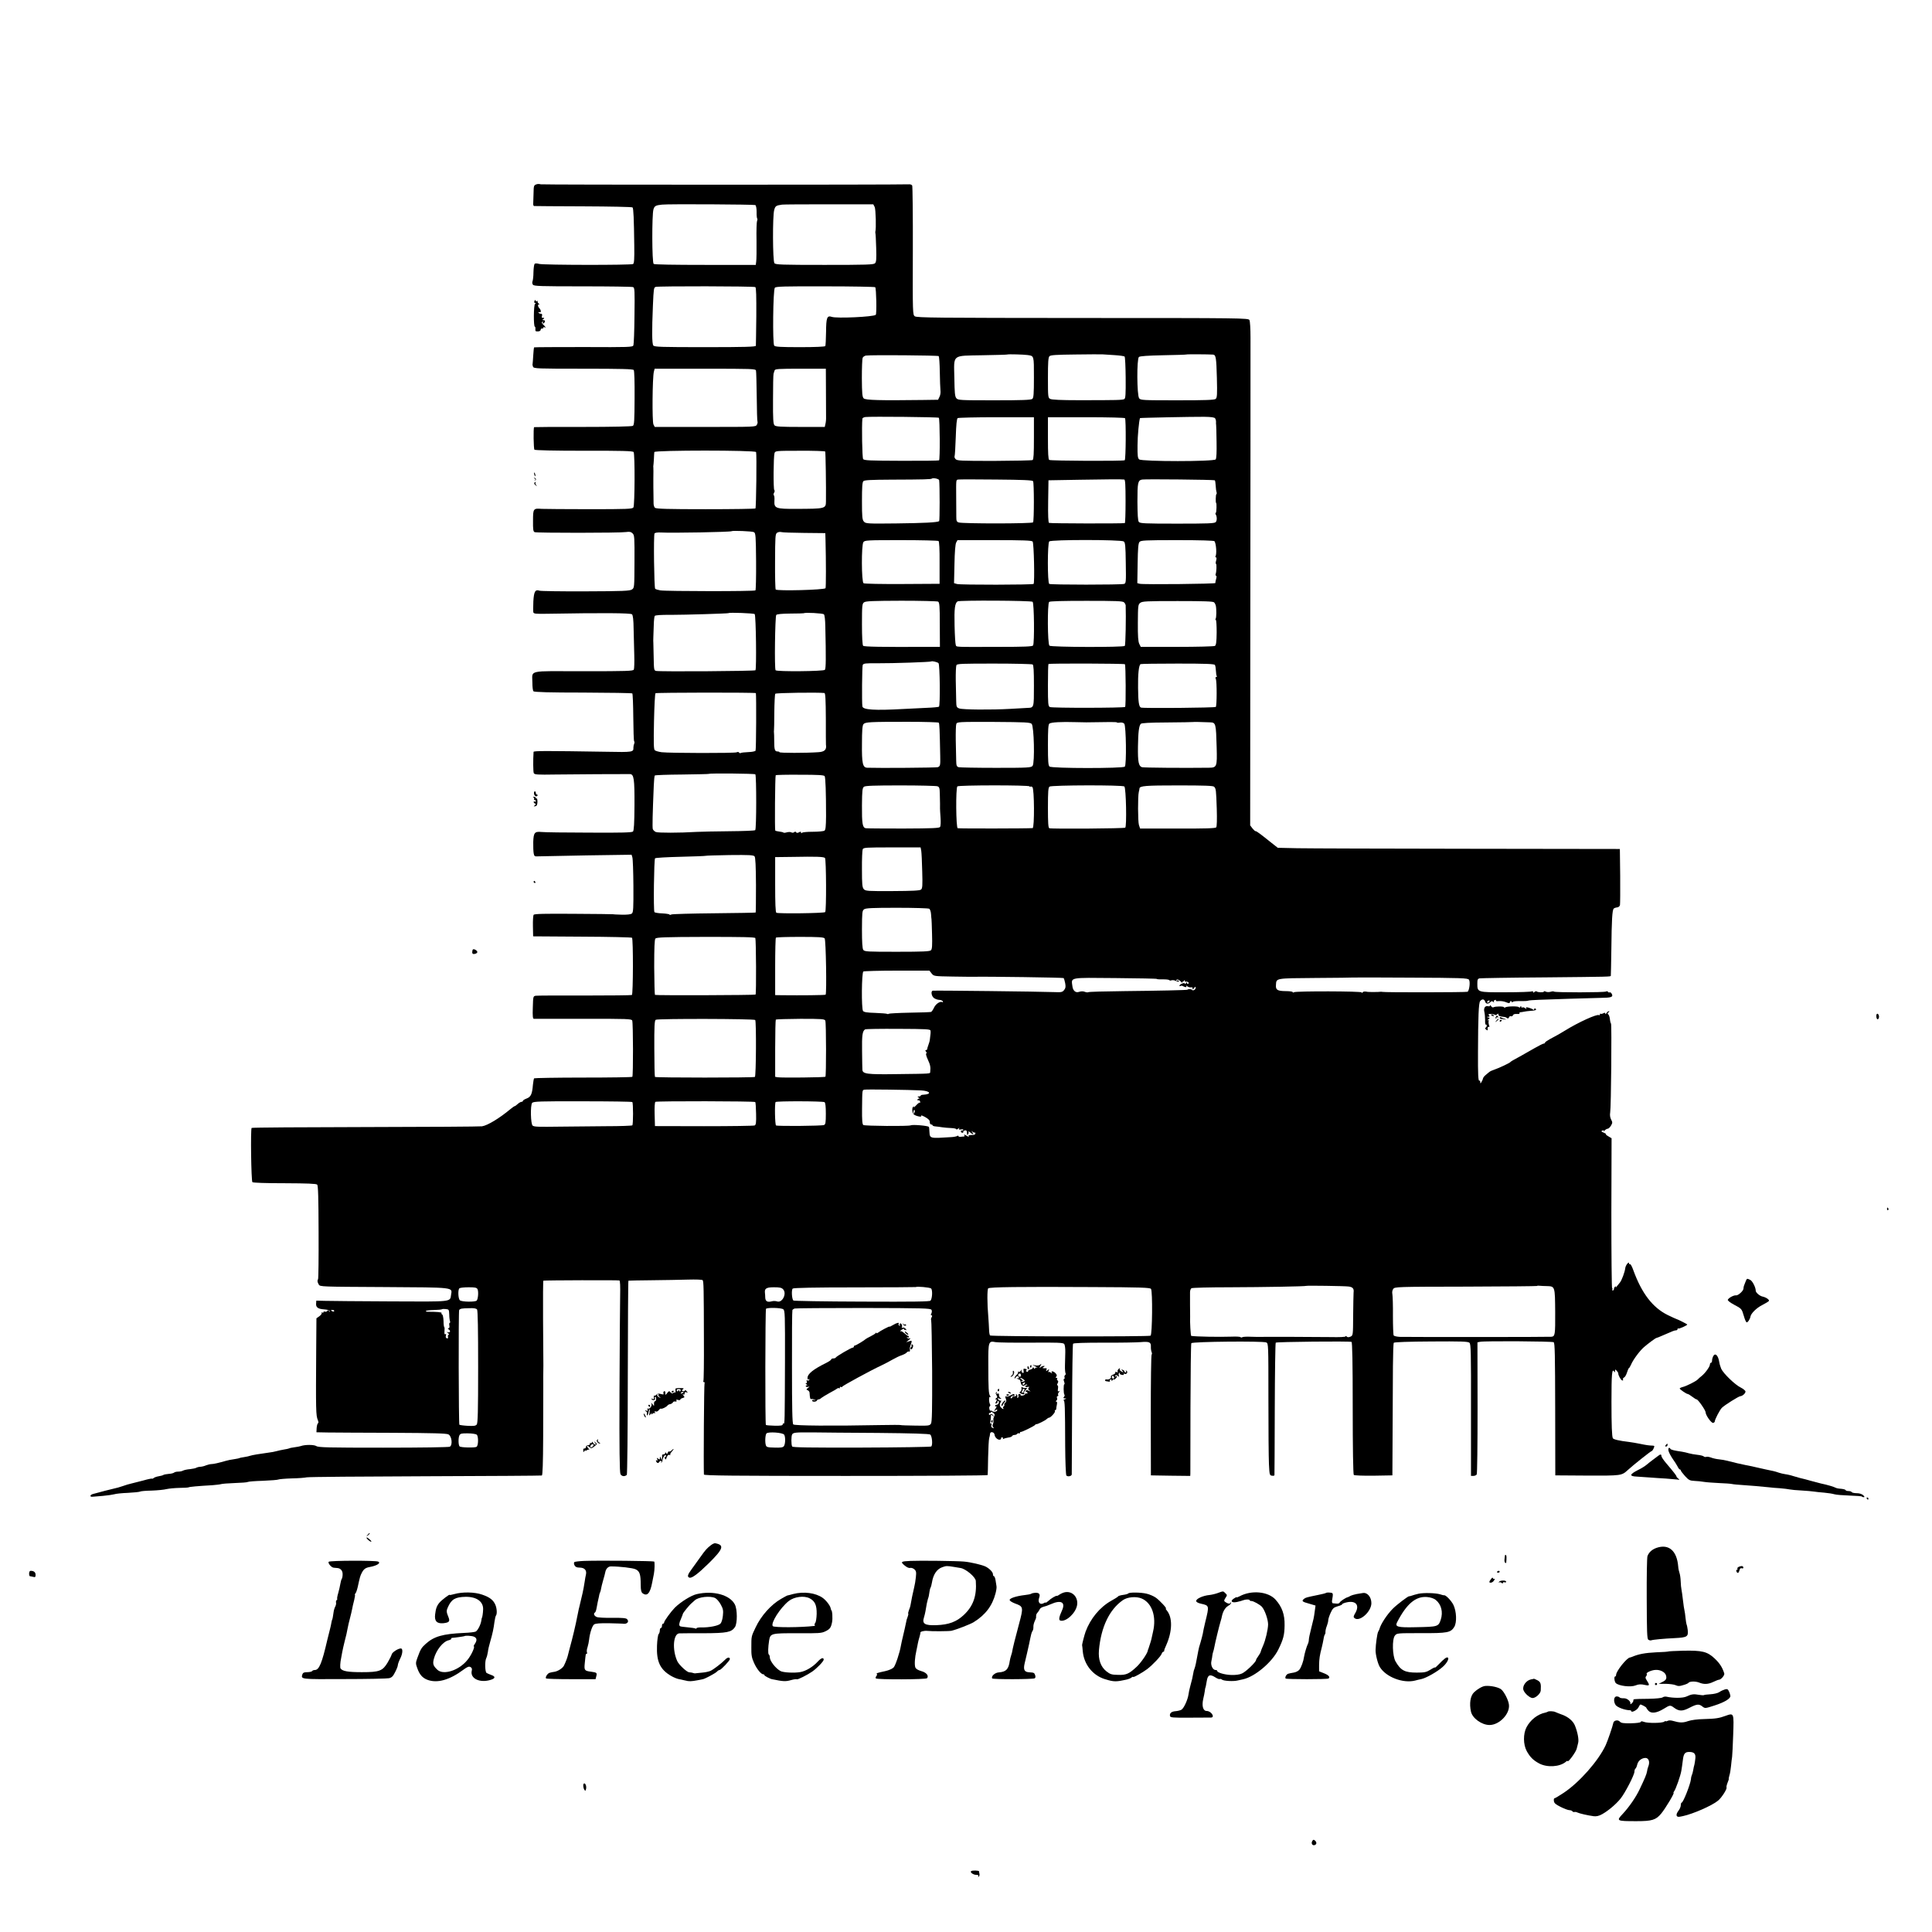 <?xml version="1.0" standalone="no"?>
<!DOCTYPE svg PUBLIC "-//W3C//DTD SVG 20010904//EN"
 "http://www.w3.org/TR/2001/REC-SVG-20010904/DTD/svg10.dtd">
<svg version="1.0" xmlns="http://www.w3.org/2000/svg"
 width="1792pt" height="1792pt" viewBox="0 0 1792 1792"
 preserveAspectRatio="xMidYMid meet">
<g transform="translate(0,1792) scale(0.1,-0.1)"
fill="#000000" stroke="none">
<path d="M4973 16209 c-21 -7 -23 -15 -24 -76 -1 -37 -2 -80 -3 -95 -2 -16 2
-29 8 -29 6 -1 212 -2 458 -3 246 -1 451 -5 455 -10 9 -8 13 -107 16 -349 2
-130 -1 -170 -11 -176 -19 -11 -829 -10 -871 1 -19 6 -37 6 -42 1 -5 -5 -10
-40 -11 -79 0 -38 -5 -76 -9 -84 -4 -8 -2 -22 4 -31 11 -13 67 -15 462 -15
248 0 458 -3 467 -7 15 -5 16 -34 13 -264 -1 -142 -6 -266 -10 -276 -7 -17
-33 -18 -462 -16 -250 0 -456 -1 -459 -3 -2 -3 -6 -36 -8 -74 -2 -38 -5 -73
-6 -79 -2 -5 0 -18 4 -27 8 -17 40 -18 466 -18 354 0 460 -3 468 -12 6 -8 9
-105 8 -261 -1 -208 -3 -249 -16 -257 -9 -6 -194 -10 -464 -10 -247 1 -450 -1
-452 -2 -8 -9 -5 -201 3 -209 6 -6 180 -10 461 -10 347 1 453 -2 459 -12 13
-21 11 -495 -2 -514 -11 -14 -54 -16 -411 -16 -219 0 -417 2 -439 3 -78 6 -81
3 -81 -109 -1 -83 2 -101 15 -107 20 -8 789 -8 847 1 34 5 47 2 62 -13 17 -17
18 -37 17 -262 -1 -242 -1 -243 -24 -258 -19 -13 -82 -16 -429 -17 -224 -1
-417 2 -428 6 -40 14 -52 -9 -57 -100 -2 -47 -2 -92 0 -101 4 -13 23 -15 131
-13 516 9 772 7 784 -5 9 -9 14 -51 15 -135 2 -67 4 -176 6 -242 2 -66 0 -127
-4 -136 -7 -13 -61 -15 -468 -15 -528 1 -473 14 -473 -106 0 -38 4 -74 10 -80
8 -8 153 -12 461 -12 247 -1 453 -4 456 -8 4 -4 8 -104 9 -222 1 -118 4 -218
8 -222 4 -3 4 -14 0 -23 -4 -9 -7 -25 -7 -36 2 -41 -6 -43 -248 -38 -566 9
-677 9 -678 -1 -5 -78 -4 -184 2 -197 7 -14 31 -16 201 -13 163 2 634 5 690 4
38 0 44 -44 43 -288 -1 -170 -5 -236 -14 -245 -9 -9 -105 -12 -409 -10 -218 0
-416 3 -440 6 -63 6 -73 -6 -76 -93 -1 -41 1 -88 4 -105 5 -27 9 -30 40 -28
19 1 222 5 452 9 l416 6 7 -23 c5 -13 9 -133 10 -266 1 -210 -1 -245 -14 -256
-11 -9 -43 -12 -96 -11 -44 1 -80 3 -80 4 0 1 -163 3 -363 4 -268 2 -365 0
-372 -9 -5 -6 -8 -54 -7 -106 l2 -94 455 -3 c250 -1 458 -6 462 -10 12 -12 11
-524 -1 -531 -5 -3 -202 -5 -438 -5 -235 1 -439 0 -453 -2 -25 -4 -25 -6 -28
-109 -3 -81 0 -105 10 -105 7 0 214 0 459 0 411 1 447 -1 453 -16 9 -24 10
-513 1 -522 -3 -4 -209 -7 -455 -7 -247 0 -452 -4 -456 -7 -3 -4 -8 -31 -11
-60 -7 -87 -19 -112 -58 -127 -19 -7 -35 -17 -35 -22 0 -5 -6 -9 -13 -9 -7 0
-23 -9 -35 -20 -12 -11 -24 -20 -28 -20 -3 0 -21 -12 -39 -27 -102 -85 -212
-152 -264 -160 -20 -3 -507 -6 -1083 -7 -575 -1 -1050 -4 -1054 -8 -11 -11 -4
-491 7 -503 6 -6 125 -10 299 -10 212 -1 293 -4 302 -13 9 -9 12 -121 13 -439
1 -236 -1 -432 -5 -438 -8 -13 -7 -26 7 -50 11 -20 24 -20 605 -23 662 -4 633
-1 622 -71 -11 -68 22 -65 -561 -62 -290 1 -564 4 -609 5 l-80 2 -2 -27 c-3
-35 18 -51 75 -54 29 -2 49 -8 51 -17 3 -11 2 -11 -6 1 -7 10 -11 10 -17 1 -4
-6 -13 -9 -21 -6 -8 3 -14 1 -14 -5 0 -6 -5 -7 -12 -3 -6 4 -8 3 -4 -4 3 -5
-6 -19 -21 -30 l-28 -20 -2 -269 c-4 -594 -3 -631 15 -675 7 -16 7 -28 1 -30
-5 -2 -10 -21 -12 -43 l-2 -40 105 -2 c58 -1 328 -2 601 -3 377 -2 501 -5 519
-15 31 -17 40 -99 12 -114 -10 -5 -263 -9 -617 -9 -510 0 -602 2 -621 15 -22
14 -106 14 -144 0 -8 -3 -34 -8 -58 -11 -24 -3 -47 -8 -51 -11 -5 -2 -26 -7
-47 -10 -22 -4 -52 -10 -69 -15 -16 -5 -50 -11 -75 -14 -76 -10 -154 -23 -170
-29 -8 -3 -32 -9 -54 -12 -21 -3 -41 -7 -45 -9 -3 -3 -27 -7 -51 -11 -25 -3
-58 -10 -75 -15 -67 -19 -113 -30 -133 -30 -11 0 -33 -5 -49 -11 -15 -7 -39
-13 -53 -14 -14 0 -32 -5 -39 -9 -7 -5 -34 -10 -59 -13 -25 -2 -53 -8 -63 -13
-10 -6 -31 -10 -46 -10 -16 0 -33 -4 -38 -9 -6 -5 -28 -11 -50 -12 -22 -2 -44
-6 -50 -10 -5 -4 -25 -9 -43 -12 -18 -3 -39 -10 -46 -16 -7 -6 -15 -9 -17 -6
-3 2 -38 -5 -79 -17 -41 -11 -91 -23 -110 -28 -19 -4 -57 -15 -84 -25 -26 -9
-58 -18 -70 -20 -20 -4 -153 -38 -205 -53 -28 -8 -30 -28 -3 -25 9 1 53 4 97
8 44 4 91 11 105 15 14 5 71 11 127 13 56 3 106 8 113 12 6 4 54 8 108 9 53 2
115 8 137 14 22 5 75 10 118 11 43 0 81 3 86 5 7 5 81 12 221 20 36 3 72 7 80
10 8 3 65 8 126 10 62 2 117 6 122 10 6 4 70 9 143 11 72 3 136 8 142 12 6 3
60 8 121 10 61 1 125 6 141 10 17 4 512 8 1100 10 589 2 1075 5 1081 7 7 3 11
114 12 353 0 191 1 380 1 418 0 39 0 77 0 85 -1 13 0 83 1 165 0 30 0 51 -3
433 -1 193 0 353 3 353 12 4 696 6 705 2 7 -2 9 -54 7 -146 -2 -78 -4 -476 -6
-885 -2 -535 1 -749 9 -765 11 -22 40 -25 59 -7 4 5 9 411 9 904 1 493 3 897
6 897 4 1 101 3 216 4 116 1 267 4 337 6 70 2 131 0 135 -5 10 -10 11 -78 12
-549 1 -209 -1 -383 -5 -388 -3 -5 0 -9 6 -9 6 0 8 -5 5 -10 -5 -7 -10 -759
-6 -847 1 -10 271 -13 1316 -13 723 0 1316 3 1316 8 1 4 3 77 4 162 2 85 6
166 10 180 4 14 8 32 8 41 2 25 40 16 42 -9 2 -26 33 -52 52 -45 7 3 11 8 8
12 -2 4 2 8 10 8 8 0 11 -5 8 -10 -3 -6 -1 -7 6 -3 6 4 26 9 44 12 17 2 33 8
35 14 2 5 12 10 22 10 10 0 22 5 25 10 4 6 11 8 16 5 5 -4 9 -1 9 4 0 6 3 10
8 9 9 -3 125 54 133 65 3 5 9 8 13 7 10 -1 80 33 94 47 7 7 17 13 22 13 15 0
61 51 55 61 -4 5 -2 9 3 9 5 0 9 6 9 13 0 6 3 24 6 39 4 18 1 28 -6 28 -8 0
-8 3 1 8 7 5 10 16 6 25 -3 10 -1 17 6 17 6 0 8 5 5 10 -4 6 -1 18 7 27 11 14
11 15 0 9 -11 -6 -12 -1 -9 23 3 17 1 31 -4 31 -6 0 -6 8 1 19 7 14 7 22 0 26
-6 4 -8 11 -5 16 4 5 1 9 -6 9 -10 0 -10 3 -2 11 8 8 7 16 -5 30 -18 21 -48
27 -36 7 6 -10 5 -10 -8 -1 -8 7 -18 10 -22 6 -4 -4 -4 1 0 12 7 18 6 18 -9 6
-15 -12 -17 -12 -11 3 4 9 3 16 -2 15 -5 -1 -16 -1 -24 0 -13 1 -13 2 0 11 13
9 13 10 0 10 -9 0 -22 -6 -29 -13 -11 -10 -11 -8 -1 13 12 22 12 24 -2 12 -10
-8 -28 -10 -45 -7 l-28 6 30 -16 c17 -8 22 -13 13 -10 -10 2 -18 -1 -18 -8 0
-8 -4 -6 -10 3 -5 8 -10 10 -10 4 0 -7 -11 -15 -25 -18 -14 -4 -23 -11 -20
-16 3 -6 -1 -7 -10 -3 -12 4 -13 8 -5 13 8 5 4 9 -9 13 -18 4 -20 1 -17 -18 3
-17 1 -22 -9 -19 -8 3 -11 13 -9 22 5 14 4 14 -6 -1 -6 -9 -16 -14 -22 -11 -6
4 -8 3 -5 -3 3 -5 -3 -17 -14 -26 -10 -9 -19 -22 -19 -29 0 -7 5 -5 11 5 6 9
14 15 20 12 14 -9 11 -27 -3 -19 -8 4 -10 3 -5 -2 5 -5 13 -9 19 -9 6 0 13
-11 15 -25 4 -30 23 -43 40 -28 8 6 16 8 20 4 3 -3 1 -6 -5 -6 -7 0 -12 -4
-12 -9 0 -6 10 -8 22 -6 16 3 19 2 10 -7 -8 -8 -7 -15 6 -25 15 -13 15 -13 -5
-4 -14 7 -24 8 -28 1 -3 -5 -1 -10 4 -10 6 0 11 -5 11 -11 0 -5 -4 -8 -9 -5
-5 4 -11 1 -13 -6 -2 -6 -14 -12 -26 -13 -11 -1 -19 2 -16 7 3 4 -2 8 -10 8
-9 0 -13 -6 -10 -14 3 -8 1 -17 -5 -21 -6 -3 -9 0 -5 8 3 8 0 18 -7 23 -8 4
-10 3 -5 -4 6 -11 -6 -16 -26 -13 -5 0 -8 -3 -8 -9 0 -5 -5 -10 -11 -10 -8 0
-8 5 1 15 7 8 16 12 21 9 5 -3 9 0 9 5 0 14 -10 13 -39 -3 -14 -8 -31 -12 -38
-9 -10 4 -11 0 -4 -20 7 -19 6 -28 -4 -37 -8 -7 -13 -16 -10 -20 3 -5 1 -11
-5 -15 -6 -4 -8 -11 -5 -16 9 -14 -5 -11 -20 5 -15 14 -15 32 -1 55 5 8 5 12
0 9 -5 -3 -16 1 -23 10 -13 14 -12 15 10 9 20 -5 22 -4 8 6 -9 7 -15 20 -13
29 1 11 -3 15 -14 11 -11 -5 -13 -3 -7 7 5 9 4 11 -3 6 -9 -5 -8 -12 1 -27 10
-16 9 -21 -3 -29 -11 -7 -11 -10 -2 -10 10 0 10 -5 1 -21 -9 -17 -8 -20 3 -16
7 2 12 10 10 16 -1 7 2 10 7 6 14 -8 2 -35 -15 -35 -8 0 -14 -5 -14 -11 0 -5
5 -7 11 -3 6 3 3 -6 -7 -22 -17 -26 -17 -28 -1 -15 9 7 17 9 17 3 0 -15 -31
-24 -45 -12 -6 5 -14 7 -17 5 -3 -3 -8 3 -11 15 -3 11 -1 23 4 26 5 3 6 10 3
16 -13 21 -13 79 -1 71 9 -5 9 -3 1 8 -14 18 -17 68 -17 298 -1 206 2 215 66
202 18 -4 166 -6 329 -5 246 2 299 0 309 -12 6 -8 11 -41 10 -77 -1 -34 -2
-89 -3 -123 -1 -33 2 -65 5 -71 4 -7 2 -15 -4 -18 -5 -4 -8 -13 -5 -21 3 -8 1
-14 -4 -14 -6 0 -6 -9 0 -25 5 -14 6 -25 2 -25 -9 0 -8 -87 1 -97 4 -3 2 -12
-4 -20 -9 -10 -7 -13 7 -14 18 0 18 -1 -1 -9 -11 -5 -15 -9 -10 -9 12 -1 14
-56 15 -421 1 -153 6 -270 11 -276 12 -14 49 -7 50 10 0 6 2 279 3 607 1 327
5 600 9 605 4 7 106 10 284 10 153 -1 307 2 343 5 81 7 97 0 95 -43 -1 -18 3
-41 7 -50 4 -9 4 -19 0 -22 -5 -3 -8 -256 -8 -563 l1 -558 183 -3 182 -2 1 22
c0 13 1 287 1 610 1 322 4 592 8 599 10 15 662 21 695 7 20 -9 20 -17 20 -516
0 -279 2 -554 5 -612 5 -100 6 -105 28 -108 12 -2 23 0 23 5 1 4 2 281 3 615
1 334 5 610 9 614 7 8 683 15 703 7 7 -3 11 -182 11 -614 0 -366 4 -614 10
-620 5 -5 85 -8 184 -7 l174 3 2 405 c1 223 2 497 3 610 1 113 4 210 8 215 4
6 141 11 347 12 278 2 342 0 355 -12 13 -12 15 -86 14 -624 l0 -611 22 0 c12
0 26 6 31 13 5 7 8 271 8 619 l-1 607 25 5 c44 9 667 5 682 -4 11 -7 13 -115
14 -622 l1 -613 296 -2 c317 -1 319 -1 376 51 50 46 214 176 221 176 4 0 13
11 19 25 10 23 9 25 -11 26 -32 1 -55 4 -117 17 -30 6 -75 14 -100 17 -93 11
-142 23 -150 34 -9 16 -13 118 -13 341 0 255 5 309 24 279 7 -11 9 -10 9 4 0
16 2 17 15 3 8 -8 15 -19 15 -25 0 -19 23 -60 36 -65 8 -3 11 0 8 8 -3 7 2 16
10 19 8 3 20 24 27 46 7 23 15 41 18 41 3 0 12 15 20 33 19 45 79 126 119 161
38 33 109 86 117 86 3 0 27 9 53 21 101 44 113 49 127 49 8 0 15 5 15 12 0 6
3 9 6 5 6 -6 84 29 84 37 0 4 -90 49 -100 51 -3 0 -39 17 -81 37 -140 69 -241
201 -319 415 -12 35 -26 60 -31 57 -5 -3 -9 1 -9 8 0 22 -32 -18 -35 -44 -4
-37 -33 -115 -50 -135 -8 -10 -22 -27 -31 -38 -8 -11 -12 -14 -8 -6 5 9 3 12
-4 7 -7 -4 -12 -14 -12 -22 0 -8 -5 -14 -11 -14 -5 0 -7 4 -4 10 3 5 3 10 -2
10 -4 0 -7 313 -7 696 l2 696 -32 19 c-17 10 -26 19 -21 19 6 1 -3 7 -20 14
-25 10 -26 13 -12 19 13 5 16 3 12 -6 -4 -6 0 -4 8 6 8 9 21 17 28 17 8 0 22
13 31 28 15 26 16 31 2 57 -10 19 -13 42 -9 66 9 50 15 810 8 823 -4 6 -8 19
-9 31 -4 35 -9 50 -19 58 -6 4 -4 11 5 17 9 6 10 10 3 10 -7 0 -17 -8 -22 -17
-6 -11 -11 -13 -11 -5 0 9 -5 10 -19 3 -10 -6 -21 -7 -25 -4 -3 3 -6 1 -6 -6
0 -7 -4 -10 -9 -7 -19 12 -192 -67 -316 -144 -43 -27 -69 -41 -140 -79 -25
-14 -45 -28 -45 -33 0 -4 -5 -8 -11 -8 -7 0 -44 -19 -83 -41 -39 -23 -94 -54
-123 -70 -85 -46 -98 -54 -103 -60 -8 -10 -104 -55 -145 -69 -21 -7 -44 -17
-49 -22 -6 -4 -21 -17 -34 -28 -13 -10 -25 -25 -26 -32 -1 -7 -7 -22 -14 -33
-10 -18 -11 -18 -12 -2 0 10 -4 16 -8 13 -11 -6 -14 56 -13 264 1 326 6 457
20 474 18 22 38 20 46 -4 7 -23 28 -26 48 -6 11 11 17 12 27 3 9 -8 11 -8 7
-1 -4 7 0 15 9 18 8 3 12 2 9 -4 -4 -6 7 -8 27 -6 18 2 48 -2 66 -10 29 -12
34 -11 39 2 5 13 7 13 14 2 5 -7 9 -8 9 -3 0 6 29 10 68 9 37 -1 71 1 76 4 5
3 50 6 100 8 50 2 181 6 291 10 110 3 238 7 285 8 97 1 115 8 100 37 -6 11
-15 17 -20 14 -5 -3 -12 -1 -15 5 -4 6 -12 7 -18 3 -13 -10 -473 -10 -483 -1
-3 4 -18 3 -33 -2 -15 -4 -35 -3 -44 2 -10 5 -17 5 -17 0 0 -9 -58 -8 -67 2
-4 3 -12 1 -20 -5 -10 -9 -13 -8 -13 0 0 7 -5 9 -12 5 -6 -4 -115 -8 -242 -8
-263 -1 -263 -1 -263 80 0 37 3 45 21 49 12 2 284 7 606 9 608 6 609 6 611 15
1 3 3 114 5 246 3 272 8 363 22 377 5 5 19 10 31 11 13 1 24 10 27 22 2 11 3
133 2 270 l-3 250 -1405 2 c-773 1 -1487 3 -1587 5 l-181 4 -56 44 c-103 83
-141 111 -149 110 -5 -1 -18 11 -30 26 l-21 28 1 1605 c2 1498 2 2581 2 2920
0 79 -4 152 -10 162 -9 18 -61 19 -1547 19 -1349 1 -1539 2 -1557 16 -19 14
-20 27 -18 607 1 327 -2 599 -6 606 -4 6 -16 12 -27 11 -157 -5 -3405 -5
-3419 0 -11 4 -30 4 -42 -1z m2033 -191 c7 -5 12 -32 12 -63 -1 -31 2 -58 5
-62 4 -3 3 -13 -1 -22 -4 -9 -7 -90 -5 -181 1 -91 0 -179 -3 -196 l-4 -31
-468 0 c-291 0 -472 3 -479 9 -16 13 -17 456 -2 506 10 32 21 38 79 44 58 7
856 2 866 -4z m1107 -18 c10 -20 15 -203 6 -230 -1 -3 0 -9 1 -15 2 -5 5 -67
7 -136 3 -103 1 -129 -11 -141 -13 -13 -78 -15 -468 -15 -402 0 -454 2 -465
16 -16 20 -18 439 -2 493 10 37 16 42 73 50 11 2 206 3 433 3 l413 0 13 -25z
m-1107 -743 c8 -4 10 -87 9 -269 -2 -145 -3 -269 -4 -275 -1 -10 -102 -13
-470 -13 -407 0 -470 2 -481 15 -13 16 -14 136 -4 370 7 160 8 168 26 174 24
8 911 7 924 -2z m1112 -1 c10 -11 15 -247 5 -256 -18 -19 -365 -35 -408 -19
-44 15 -52 -7 -53 -139 -1 -67 -4 -127 -7 -132 -4 -6 -96 -10 -234 -10 -181 0
-231 3 -240 14 -16 19 -11 517 6 537 9 12 87 14 467 13 251 0 459 -4 464 -8z
m1412 -629 c62 -9 60 -2 60 -207 0 -157 -3 -190 -15 -200 -12 -10 -94 -13
-352 -13 -323 0 -337 1 -353 20 -13 16 -16 51 -18 185 -4 226 -28 207 262 213
125 2 230 5 231 7 4 4 151 0 185 -5z m809 -1 c47 -3 88 -9 92 -13 5 -5 9 -93
10 -197 1 -150 -1 -190 -12 -197 -15 -10 -65 -11 -426 -11 -159 0 -248 4 -262
12 -20 10 -21 18 -21 196 0 146 3 188 14 200 11 11 62 14 243 16 125 2 239 2
253 1 14 -1 63 -4 109 -7z m912 5 c27 -2 31 -27 36 -217 4 -155 2 -182 -11
-194 -12 -10 -93 -13 -356 -13 -324 0 -341 1 -354 19 -21 28 -23 366 -2 383
10 8 80 13 226 16 116 2 213 5 215 7 3 3 202 2 246 -1z m-2544 -14 c4 -5 9
-70 10 -145 1 -75 4 -153 6 -172 3 -19 -1 -47 -9 -61 l-13 -27 -143 -2 c-393
-5 -531 -2 -547 15 -13 13 -16 45 -17 188 0 94 3 180 8 189 4 9 18 18 30 20
51 7 667 2 675 -5z m-1695 -134 c3 -10 5 -119 7 -242 1 -123 4 -228 7 -232 3
-5 0 -18 -6 -29 -11 -20 -19 -20 -479 -20 l-468 0 -12 23 c-13 25 -10 436 4
490 l7 27 468 0 c437 0 468 -1 472 -17z m649 -188 c0 -113 1 -222 1 -243 1
-21 -2 -50 -6 -65 l-6 -27 -226 0 c-184 0 -228 3 -240 15 -12 12 -15 55 -14
239 0 123 2 231 5 240 3 9 7 23 10 31 4 13 39 15 240 15 l235 0 1 -205z m1047
-250 c10 -10 12 -389 2 -395 -4 -3 -162 -5 -351 -4 -292 1 -344 3 -353 16 -9
12 -14 305 -7 375 0 6 13 13 29 15 51 6 674 0 680 -7z m2563 -6 c5 -8 9 -23 8
-34 -1 -11 0 -22 1 -25 1 -3 3 -73 4 -156 2 -99 -1 -156 -8 -165 -16 -21 -684
-21 -710 0 -13 11 -16 33 -15 130 0 89 14 231 23 253 2 3 493 13 595 12 67 -1
96 -5 102 -15z m-1681 -183 c0 -145 -3 -197 -12 -203 -7 -4 -167 -7 -356 -8
-311 0 -345 1 -359 17 -8 9 -12 21 -9 26 3 5 8 85 11 177 4 118 9 171 18 177
6 4 168 8 360 8 l347 0 0 -194z m845 185 c10 -18 8 -383 -3 -390 -14 -9 -685
-6 -700 3 -9 5 -12 60 -12 202 l0 194 354 0 c210 0 357 -4 361 -9z m-3422
-314 c7 -19 1 -516 -6 -523 -4 -4 -211 -7 -462 -7 -345 0 -458 3 -470 13 -8 7
-14 27 -13 49 0 20 0 56 -1 81 -1 25 -1 88 -1 140 1 52 1 100 0 105 -1 6 -1
12 0 15 1 3 3 30 5 60 1 30 3 60 4 67 2 18 937 18 944 0z m641 5 c4 -7 9 -330
7 -463 -1 -67 -5 -68 -275 -69 -192 -1 -207 5 -203 76 2 25 -1 48 -5 50 -5 3
-4 14 2 24 6 10 7 21 2 24 -10 6 -8 313 2 343 7 21 10 22 236 22 126 1 231 -3
234 -7z m1057 -266 c6 -44 6 -377 0 -380 -18 -12 -145 -18 -398 -21 -270 -3
-283 -2 -300 17 -15 17 -18 41 -18 190 0 130 3 174 13 185 10 10 67 13 255 14
312 1 374 3 381 10 10 10 66 -3 67 -15z m871 -9 c10 -15 10 -368 0 -382 -8
-13 -653 -13 -689 -1 -20 6 -23 15 -23 54 0 26 -1 106 -1 177 -1 169 -2 163
18 167 9 2 167 2 352 0 251 -2 337 -6 343 -15z m846 15 c9 -2 12 -50 12 -202
0 -110 -3 -201 -7 -202 -25 -5 -694 -4 -703 2 -7 4 -10 70 -8 201 l3 194 290
5 c275 5 384 5 413 2z m840 -7 c3 -3 7 -26 8 -51 1 -25 5 -52 8 -60 3 -7 2
-15 -2 -18 -6 -3 -8 -81 -2 -81 6 0 4 -88 -3 -92 -4 -2 -5 -9 -1 -14 13 -22
13 -58 0 -72 -13 -12 -71 -14 -358 -14 -301 0 -344 2 -355 16 -9 11 -12 68
-13 187 0 178 4 199 44 206 32 5 668 -1 674 -7z m-4275 -481 c16 -9 18 -33 20
-271 1 -144 -2 -265 -6 -269 -9 -10 -823 -9 -882 0 -22 4 -43 10 -48 15 -10
10 -16 497 -6 513 4 7 27 10 56 9 107 -6 651 4 659 12 8 7 192 0 207 -9z m467
-7 l195 -2 2 -65 c5 -186 5 -441 0 -446 -16 -16 -447 -27 -462 -12 -4 4 -7
121 -6 260 1 230 2 254 18 266 10 7 27 10 38 7 11 -4 108 -7 215 -8z m1245
-75 c7 -4 11 -79 10 -202 l0 -195 -345 -2 c-190 -1 -352 2 -360 7 -20 12 -21
353 -2 381 12 18 32 19 350 19 185 0 342 -4 347 -8z m873 -5 c12 -14 20 -382
9 -393 -9 -9 -677 -10 -710 -1 l-28 8 4 177 c2 111 8 186 16 200 l12 22 343 0
c270 0 346 -3 354 -13z m845 1 c14 -11 17 -39 19 -201 3 -176 2 -188 -16 -193
-28 -9 -680 -9 -694 0 -17 10 -17 377 0 394 18 18 667 17 691 0z m842 2 c16
-25 22 -120 9 -141 -3 -5 -1 -9 5 -9 6 0 6 -11 1 -30 -5 -16 -5 -30 -1 -30 7
0 5 -75 -4 -97 -2 -7 0 -13 5 -13 5 0 5 -13 0 -30 -5 -17 -8 -34 -7 -38 2 -8
-667 -15 -701 -7 l-23 6 3 183 c2 137 6 187 17 199 12 15 50 17 352 17 213 0
340 -4 344 -10z m-2564 -560 c13 -8 16 -38 16 -214 l1 -206 -121 0 c-422 -2
-582 1 -591 10 -7 7 -11 84 -11 200 0 175 2 190 19 203 16 12 82 14 345 15
179 0 333 -4 342 -8z m877 -2 c14 -12 18 -384 4 -405 -6 -10 -82 -13 -313 -13
-425 -1 -396 -3 -404 18 -4 9 -9 90 -11 179 -4 158 3 209 28 225 19 11 681 8
696 -4z m848 -5 c8 -8 14 -20 15 -26 4 -110 -1 -371 -8 -378 -14 -14 -682 -12
-699 2 -18 15 -20 389 -3 406 7 7 121 10 345 10 277 0 338 -2 350 -14z m835 0
c7 -7 14 -21 16 -30 7 -34 6 -110 -1 -121 -4 -7 -3 -12 1 -12 5 0 8 -52 8
-116 -1 -88 -5 -118 -16 -125 -8 -5 -166 -9 -351 -9 l-337 0 -14 28 c-10 22
-14 70 -13 196 1 156 2 169 22 184 18 15 57 17 347 17 246 0 329 -3 338 -12z
m-4261 -109 c12 -12 18 -509 7 -521 -9 -8 -885 -14 -922 -6 -19 4 -20 13 -22
131 -1 70 -3 129 -3 132 -1 3 -1 25 0 50 1 25 3 76 4 115 1 39 5 75 9 82 5 7
55 11 154 10 128 0 525 12 530 16 7 8 235 -1 243 -9z m642 -2 c7 -7 12 -51 13
-109 7 -296 6 -395 -4 -406 -11 -14 -444 -18 -457 -4 -12 11 -5 498 6 513 7 8
49 12 132 13 66 0 122 2 124 3 8 9 176 0 186 -10z m1063 -453 c13 -13 17 -397
4 -404 -4 -3 -52 -8 -106 -10 -54 -2 -154 -7 -223 -11 -268 -15 -376 -8 -381
24 -6 36 -3 371 3 384 7 15 25 17 141 16 134 -1 489 11 495 17 7 6 57 -6 67
-16z m873 -12 c9 -6 12 -57 12 -197 0 -206 1 -204 -60 -206 -19 -1 -91 -5
-160 -9 -175 -10 -440 -8 -473 4 -25 10 -27 15 -28 73 -1 35 -2 119 -4 188 -1
69 2 132 6 140 6 14 52 15 351 15 188 0 349 -4 356 -8z m856 2 c8 -7 10 -388
2 -396 -10 -10 -678 -11 -698 -1 -16 8 -18 28 -18 202 0 106 2 195 5 197 6 7
703 5 709 -2z m835 -7 c4 -7 8 -31 9 -53 1 -23 4 -45 8 -50 3 -5 0 -9 -6 -9
-7 0 -8 -7 -3 -17 11 -23 10 -249 0 -260 -9 -8 -671 -14 -694 -6 -19 7 -26 52
-27 183 -2 128 7 209 23 220 5 3 161 5 346 5 262 0 338 -3 344 -13z m-4258
-261 c5 -25 3 -525 -3 -534 -4 -6 -34 -12 -67 -13 -33 -1 -64 -5 -70 -8 -5 -4
-12 -2 -16 4 -4 6 -13 7 -23 2 -19 -9 -619 -8 -696 1 -26 4 -54 11 -62 18 -11
9 -12 59 -8 267 3 141 9 259 14 262 11 7 930 8 931 1z m636 1 c9 -2 12 -61 13
-237 0 -129 0 -238 1 -242 8 -47 -13 -67 -73 -70 -110 -8 -358 -8 -358 0 0 4
-9 7 -19 7 -25 0 -30 18 -30 100 0 36 -1 70 -2 75 -1 6 -1 14 0 19 1 6 3 82 3
170 1 89 5 166 9 171 6 9 401 14 456 7z m1060 -275 c7 -8 9 -57 14 -312 2 -82
0 -93 -23 -101 -17 -5 -546 -9 -655 -5 -41 2 -50 41 -48 222 0 121 4 171 14
182 16 20 55 22 413 22 152 0 280 -4 285 -8z m862 -11 c22 -23 30 -360 9 -389
-13 -17 -36 -19 -339 -19 -179 0 -335 3 -347 6 -19 6 -22 15 -23 64 -1 31 -2
116 -4 187 -1 72 1 140 5 150 7 19 18 20 345 19 298 -2 339 -4 354 -18z m506
14 c219 4 285 4 285 -1 0 -3 13 -4 28 -1 17 2 33 -2 40 -11 17 -20 22 -381 5
-398 -17 -17 -677 -17 -698 1 -12 10 -15 44 -15 200 0 141 3 190 13 198 15 13
112 18 242 14 50 -1 95 -2 100 -2z m1150 0 c52 -2 54 -10 60 -232 5 -182 2
-188 -73 -189 -228 -3 -604 0 -620 5 -31 10 -39 50 -37 191 2 134 9 191 26
211 7 8 78 12 246 13 131 1 238 3 239 4 2 2 85 0 159 -3z m-4219 -482 c11 -12
11 -508 -1 -518 -5 -5 -113 -9 -240 -10 -126 -1 -261 -4 -300 -6 -166 -10
-361 -10 -382 -1 -13 6 -25 18 -28 27 -5 15 -2 141 9 403 2 48 6 91 10 94 4 4
117 8 252 9 136 2 248 4 249 6 7 7 424 3 431 -4z m643 -17 c8 -13 13 -151 13
-371 -1 -96 -4 -127 -15 -135 -8 -5 -56 -10 -108 -10 -52 0 -97 -4 -101 -10
-5 -6 -8 -5 -8 3 0 9 -5 10 -19 2 -14 -7 -22 -7 -26 0 -5 7 -11 8 -19 1 -6 -6
-18 -6 -25 -2 -8 5 -26 5 -42 1 -15 -5 -30 -6 -33 -2 -3 3 -20 7 -38 9 -17 2
-34 6 -37 9 -6 5 -2 504 4 513 2 4 103 6 225 5 167 0 223 -3 229 -13z m1046
-94 c17 -6 21 -16 22 -64 2 -84 3 -126 2 -143 0 -8 2 -47 5 -85 3 -39 1 -77
-4 -85 -7 -11 -65 -14 -342 -15 -183 0 -340 1 -349 3 -29 7 -35 44 -34 210 1
141 4 164 19 175 13 9 95 12 339 12 177 0 331 -4 342 -8z m855 -1 c0 -5 3 -6
7 -3 3 4 12 2 19 -4 18 -15 20 -378 2 -380 -39 -4 -685 -5 -695 -1 -16 5 -19
372 -3 388 12 12 670 13 670 0z m879 -1 c16 -16 23 -372 8 -382 -13 -8 -683
-13 -704 -5 -10 3 -13 50 -13 189 0 155 3 188 15 197 20 14 680 16 694 1z
m832 -2 c18 -18 19 -29 25 -206 3 -99 1 -163 -5 -171 -7 -9 -99 -12 -358 -11
l-348 0 -11 33 c-10 33 -11 267 -1 307 3 11 6 25 6 31 2 25 56 29 361 29 240
0 322 -3 331 -12z m-2716 -595 c3 -18 7 -104 9 -190 4 -132 2 -159 -11 -169
-11 -10 -79 -13 -264 -14 -232 -1 -251 0 -267 18 -14 16 -17 43 -17 185 -1 92
3 175 7 185 8 16 31 17 273 17 l264 0 6 -32z m-1546 -51 c8 -11 12 -85 13
-266 0 -138 -1 -253 -3 -255 -2 -2 -175 -5 -384 -7 -209 -2 -388 -7 -397 -11
-10 -5 -18 -5 -18 -1 0 4 -30 9 -67 11 -37 1 -70 7 -73 12 -10 16 -4 490 6
499 5 5 112 11 237 14 125 3 230 7 232 9 2 2 102 5 223 7 182 2 220 0 231 -12z
m653 -15 c12 -12 14 -490 2 -502 -11 -11 -436 -16 -453 -6 -8 5 -11 88 -11
261 l0 255 163 2 c216 4 287 2 299 -10z m967 -471 c8 -5 16 -29 17 -53 2 -24
3 -43 4 -43 1 0 3 -62 5 -137 3 -108 1 -141 -10 -152 -11 -11 -72 -14 -315
-14 -276 0 -301 1 -313 18 -8 12 -12 68 -12 190 1 158 2 173 20 186 15 11 76
14 304 14 157 0 292 -4 300 -9z m-1613 -272 c7 -13 10 -517 2 -524 -6 -6 -927
-9 -933 -3 -3 3 -6 118 -7 257 0 181 3 255 11 265 10 12 84 15 466 16 342 0
455 -2 461 -11z m643 -3 c12 -14 20 -510 9 -522 -5 -5 -226 -7 -405 -5 l-63 1
0 263 c0 145 3 267 7 270 3 4 104 7 223 7 173 0 220 -3 229 -14z m992 -325
c21 -26 21 -26 197 -29 97 -1 183 -3 190 -2 131 3 832 -7 838 -12 3 -4 10 -26
14 -48 6 -32 4 -46 -10 -63 -16 -20 -25 -22 -96 -19 -133 5 -1086 16 -1121 13
-20 -2 -15 -46 7 -66 10 -9 33 -18 49 -19 17 0 33 -7 36 -14 3 -7 1 -11 -4 -7
-19 11 -60 -15 -77 -50 -9 -20 -22 -39 -28 -41 -6 -2 -95 -6 -199 -7 -103 -2
-190 -7 -194 -10 -3 -4 -10 -4 -15 -1 -5 3 -55 7 -110 9 -76 2 -105 7 -113 18
-16 22 -13 356 3 366 7 4 148 8 313 8 l300 0 20 -26z m4984 -58 c14 -18 4
-101 -13 -112 -10 -6 -778 -7 -792 -1 -3 1 -9 2 -14 1 -14 -3 -109 -3 -121 -1
-27 6 -41 4 -47 -5 -5 -7 -8 -7 -8 0 0 12 -608 13 -627 2 -7 -5 -13 -4 -13 1
0 5 -29 9 -65 9 -77 1 -94 11 -90 58 4 63 -8 61 367 64 189 1 344 3 345 4 1 1
241 1 534 -1 472 -2 534 -4 544 -19z m-2895 7 c0 -3 25 -5 55 -4 31 1 58 -3
61 -7 2 -4 11 -6 19 -2 8 3 23 2 33 -2 27 -13 43 -14 36 -4 -3 5 -10 7 -15 4
-5 -4 -9 -4 -9 -1 0 16 22 13 40 -6 13 -14 20 -17 17 -8 -2 8 -2 11 1 6 2 -4
8 -2 13 5 7 11 9 11 9 1 0 -7 4 -11 8 -8 4 2 14 1 21 -3 9 -6 10 -11 2 -15 -6
-4 -11 -1 -11 6 0 9 -3 9 -10 -2 -5 -8 -10 -10 -10 -3 0 13 -50 -6 -50 -20 0
-5 5 -5 10 -2 6 3 16 3 23 -2 20 -12 38 -12 30 0 -4 7 0 7 9 -1 9 -7 25 -12
35 -10 11 2 17 -2 15 -12 -1 -10 2 -9 13 4 12 16 15 17 15 4 0 -18 -26 -32
-35 -18 -4 6 -40 7 -40 0 0 -4 -283 -10 -582 -13 -183 -2 -336 -6 -339 -10 -3
-3 -16 -2 -28 2 -19 8 -36 8 -61 0 -29 -9 -53 13 -58 53 -11 85 -36 80 399 76
211 -2 384 -5 384 -8z m3085 -210 c-3 -5 -11 -10 -16 -10 -6 0 -7 5 -4 10 3 6
11 10 16 10 6 0 7 -4 4 -10z m-6810 -171 c11 -17 8 -521 -3 -528 -13 -8 -918
-8 -927 0 -3 4 -6 122 -6 264 -1 205 2 259 13 266 18 12 916 10 923 -2z m650
-6 c9 -21 9 -512 1 -520 -7 -7 -409 -11 -443 -5 l-23 4 0 262 c0 145 3 265 6
269 4 3 107 6 229 7 203 0 223 -2 230 -17z m976 -93 c2 -15 1 -28 -6 -80 -1
-14 -8 -38 -14 -53 -6 -16 -11 -33 -11 -38 0 -5 -5 -9 -11 -9 -8 0 -8 -4 0
-14 7 -8 8 -15 2 -18 -5 -1 1 -27 15 -56 23 -49 27 -72 22 -113 -2 -19 22 -18
-318 -22 -268 -4 -309 2 -311 41 -1 9 -2 87 -3 172 -2 147 3 186 28 202 6 4
144 6 308 5 261 -1 298 -3 299 -17z m-88 -554 c86 -5 103 -35 22 -40 -14 0
-25 -4 -25 -8 0 -5 -8 -8 -17 -8 -15 0 -16 -2 -3 -10 10 -6 11 -10 3 -10 -7 0
-13 -5 -13 -11 0 -5 4 -8 9 -5 5 3 12 -2 15 -11 4 -10 4 -14 0 -10 -4 4 -21
-8 -37 -26 -17 -17 -26 -26 -22 -18 5 9 4 12 -3 7 -18 -11 -11 -66 10 -77 32
-17 71 -22 62 -8 -4 7 13 1 37 -12 32 -18 44 -31 43 -47 0 -12 5 -22 13 -22 7
0 13 -4 13 -8 0 -4 12 -9 28 -10 15 -1 43 -5 62 -8 19 -3 56 -6 82 -7 27 -1
48 -6 48 -11 0 -5 8 -2 17 5 12 10 15 11 9 1 -6 -9 -1 -11 18 -8 15 3 24 1 21
-5 -4 -5 -10 -7 -14 -5 -4 3 -8 -1 -8 -8 0 -7 6 -13 13 -13 7 0 11 4 9 8 -6 9
21 20 29 12 3 -4 6 -16 6 -27 0 -17 2 -18 9 -6 6 8 7 19 4 25 -4 5 3 2 14 -7
11 -10 23 -18 28 -18 4 0 1 8 -6 18 -12 15 -12 16 2 5 9 -7 18 -11 21 -8 2 3
5 -1 5 -9 0 -7 -10 -13 -21 -13 -40 -1 -47 -3 -40 -14 3 -6 -6 -3 -22 7 -15
11 -25 13 -21 7 5 -7 5 -13 0 -14 -4 0 -18 -2 -30 -3 -13 -2 -23 1 -23 6 0 5
-6 6 -12 1 -7 -4 -31 -9 -53 -10 -201 -13 -200 -14 -204 48 -1 24 -3 45 -5 47
-12 11 -150 23 -169 14 -20 -10 -427 -6 -439 3 -10 7 -13 47 -12 150 2 180 1
173 22 178 17 4 415 -1 525 -7z m-2678 -108 c9 -8 9 -208 0 -216 -4 -4 -113
-8 -243 -8 -130 -1 -318 -3 -417 -4 -222 -3 -246 -2 -264 9 -19 12 -23 190 -5
211 12 14 71 16 468 15 250 0 457 -3 461 -7z m1140 0 c4 -3 7 -52 8 -108 2
-82 -1 -103 -13 -109 -8 -4 -220 -7 -470 -7 l-455 1 -3 109 c-2 65 1 112 7
116 14 8 918 7 926 -2z m643 -1 c8 -6 12 -39 12 -107 0 -84 -3 -99 -17 -105
-22 -9 -431 -12 -445 -4 -10 6 -14 201 -4 217 6 10 437 9 454 -1z m835 -92
c-7 -21 -12 -19 -10 4 0 11 5 18 9 15 4 -3 5 -11 1 -19z m4026 -1618 c39 -5
51 -20 46 -56 -1 -14 -3 -110 -4 -212 -1 -185 -1 -186 -25 -197 -17 -7 -27 -7
-35 1 -6 6 -11 7 -11 1 0 -5 -55 -8 -137 -6 -114 2 -624 3 -658 2 -5 -1 -42 0
-80 1 -39 2 -76 0 -82 -4 -6 -4 -14 -4 -16 0 -3 5 -40 7 -84 5 -112 -4 -334 0
-374 7 -5 1 -13 131 -10 181 0 8 0 56 -1 105 0 50 0 103 0 119 0 16 6 32 13
37 8 5 167 9 354 9 323 1 706 8 711 13 4 4 359 -1 393 -6z m1837 4 c78 -2 77
-1 79 -240 1 -213 -1 -226 -35 -230 -18 -3 -1335 -3 -1405 -1 -27 1 -53 7 -58
13 -4 7 -7 89 -7 182 1 94 -2 184 -5 200 -4 19 -1 37 8 50 15 19 29 20 672 21
361 1 658 4 661 6 2 3 14 4 26 2 13 -1 41 -3 64 -3z m-5710 -22 c15 -12 12
-93 -5 -113 -8 -9 -148 -11 -637 -9 -345 1 -631 6 -635 10 -15 15 -19 101 -6
111 8 7 203 11 576 11 310 0 565 2 567 3 7 8 129 -3 140 -13z m2040 -4 c16
-21 12 -424 -4 -434 -16 -10 -1479 -8 -1489 2 -4 5 -9 30 -9 55 -1 26 -4 79
-7 117 -11 125 -11 255 -1 265 12 12 287 16 964 12 455 -2 537 -5 546 -17z
m-6247 -2 c11 -22 6 -90 -7 -106 -13 -15 -138 -13 -156 2 -17 15 -20 102 -4
112 7 5 45 9 85 9 59 0 74 -3 82 -17z m2835 -2 c37 -40 -9 -130 -57 -112 -12
4 -33 5 -47 1 -42 -11 -60 -1 -62 34 0 17 -2 38 -3 46 -4 39 14 50 84 50 54 0
71 -4 85 -19z m-2839 -187 c7 -10 10 -188 10 -533 0 -417 -3 -521 -13 -534
-11 -13 -28 -15 -84 -12 -39 2 -73 7 -77 10 -7 8 -9 1052 -2 1064 9 13 26 16
93 17 44 2 65 -2 73 -12z m2840 2 c16 -11 17 -49 16 -487 -2 -556 -2 -579 -13
-573 -4 3 -8 -1 -8 -8 0 -10 -19 -13 -75 -12 -42 1 -78 4 -81 7 -8 7 -6 1065
1 1077 8 13 140 11 160 -4z m1375 -5 c5 -9 4 -23 -1 -33 -7 -12 -6 -18 1 -18
7 0 8 -6 1 -19 -6 -10 -7 -21 -4 -25 3 -3 7 -216 9 -473 1 -365 -1 -472 -11
-488 -12 -19 -22 -20 -145 -18 -72 1 -134 3 -136 5 -1 2 -85 2 -186 0 -454 -9
-798 -6 -810 6 -9 9 -12 141 -12 533 -1 286 1 524 4 528 3 5 12 11 20 14 8 3
295 5 638 5 551 -1 624 -3 632 -17z m-4473 -44 c0 -26 4 -54 7 -62 3 -8 2 -15
-3 -15 -4 0 -6 -11 -3 -25 3 -16 0 -25 -9 -25 -8 0 -6 -5 6 -13 20 -15 5 -33
-17 -22 -7 4 -4 -1 6 -9 11 -9 15 -16 8 -16 -6 0 -9 -9 -7 -19 3 -14 -1 -18
-11 -14 -9 3 -12 12 -8 25 4 14 2 18 -5 13 -8 -4 -10 4 -8 29 2 20 1 36 -2 36
-3 0 -7 26 -7 57 -1 32 -7 59 -13 61 -6 2 -9 8 -5 13 4 8 -44 12 -128 12 -10
0 -18 3 -18 7 0 4 32 8 72 9 40 1 74 4 77 7 3 3 19 4 36 2 29 -3 30 -5 32 -51z
m-1067 33 c0 -5 -7 -7 -15 -4 -8 4 -15 8 -15 10 0 2 7 4 15 4 8 0 15 -4 15
-10z m6370 -595 c0 -8 -4 -15 -9 -15 -13 0 -22 16 -14 24 11 11 23 6 23 -9z
m23 -39 c16 -13 16 -14 1 -20 -9 -4 -19 -4 -22 -1 -3 3 1 5 9 5 10 1 8 5 -5
15 -11 8 -16 15 -10 15 5 0 17 -7 27 -14z m11 -41 c-4 -8 -11 -12 -16 -9 -6 4
-5 10 3 15 19 12 19 11 13 -6z m-278 -289 c-1 -6 -5 -16 -8 -22 -4 -5 -5 -19
-4 -30 2 -10 0 -26 -5 -35 -5 -10 -3 -21 4 -28 9 -10 8 -11 -6 -5 -12 4 -16
12 -11 26 4 13 2 18 -4 14 -7 -4 -9 2 -6 16 3 13 5 34 5 47 -1 21 1 22 17 10
15 -13 16 -12 3 4 -9 12 -17 14 -26 7 -8 -7 -12 -5 -12 5 0 8 4 12 9 9 4 -3 8
0 8 5 0 8 6 7 19 -1 10 -6 18 -16 17 -22z m-1952 -184 c13 -23 11 -89 -4 -107
-9 -11 -31 -14 -86 -12 -63 1 -75 5 -80 21 -10 29 -6 96 5 110 15 18 153 9
165 -12z m870 17 c315 -3 474 -8 484 -15 18 -13 25 -101 9 -111 -7 -4 -298 -9
-647 -10 -483 -1 -636 1 -642 10 -10 15 -10 98 0 113 11 17 32 19 186 18 78
-1 352 -4 610 -5z m-3722 -16 c17 -15 16 -102 -2 -113 -16 -10 -147 -7 -157 4
-12 12 -13 78 -2 102 9 17 19 20 78 19 38 0 75 -6 83 -12z"/>
<path d="M8374 5641 c1 -8 9 -15 19 -17 9 -1 15 2 11 7 -3 5 -9 7 -14 4 -5 -3
-10 0 -13 7 -3 9 -4 8 -3 -1z"/>
<path d="M8283 5630 c-18 -11 -33 -18 -33 -15 0 6 -88 -41 -106 -56 -8 -6 -14
-8 -14 -3 0 5 -4 4 -8 -1 -4 -6 -25 -19 -47 -30 -22 -11 -42 -22 -45 -25 -13
-13 -91 -60 -100 -60 -5 0 -10 -4 -10 -10 0 -5 -5 -10 -11 -10 -14 0 -153 -81
-157 -92 -2 -4 -12 -8 -23 -8 -10 0 -19 -4 -19 -9 0 -5 -19 -18 -42 -30 -124
-61 -178 -104 -178 -142 0 -13 4 -18 12 -13 7 4 8 3 4 -5 -4 -6 -12 -8 -18 -5
-7 5 -9 1 -5 -9 4 -10 1 -17 -6 -17 -8 0 -6 -4 3 -10 11 -7 11 -10 2 -10 -7 0
-11 -4 -7 -10 3 -5 13 -6 23 -3 13 4 13 2 -3 -10 -18 -14 -18 -16 -3 -22 9 -4
17 -14 17 -23 3 -49 6 -62 16 -59 5 2 19 0 30 -5 18 -8 18 -8 -3 -4 -15 3 -22
0 -19 -7 5 -13 40 -10 45 4 2 5 9 9 15 9 6 0 18 6 26 14 9 7 43 28 76 46 33
17 65 36 71 41 6 5 14 6 17 2 4 -3 7 -1 7 6 0 7 4 10 9 7 5 -4 11 -3 13 2 3 9
272 155 361 196 32 15 79 40 105 55 27 15 64 34 84 40 20 7 42 18 48 26 7 8
17 12 22 9 5 -3 9 2 8 12 -1 11 -1 22 0 27 1 4 4 12 5 17 1 6 3 11 5 13 1 1 3
10 5 19 3 14 -1 15 -23 7 l-27 -9 25 21 c16 13 19 19 8 15 -10 -3 -20 0 -24 6
-4 7 -3 8 4 4 7 -4 12 -2 12 3 0 6 -4 11 -8 11 -5 0 -19 10 -32 23 -14 12 -28
21 -32 20 -16 -6 -7 7 12 17 15 8 19 7 16 -2 -1 -7 -1 -10 1 -5 3 4 10 4 16 0
7 -4 6 1 -2 11 -8 9 -20 15 -28 12 -8 -3 -12 -2 -8 3 8 13 -5 42 -16 35 -5 -3
-6 -10 -3 -16 4 -7 2 -8 -5 -4 -6 4 -9 12 -6 17 10 16 -18 10 -52 -11z"/>
<path d="M8400 5555 c7 -8 17 -15 22 -15 5 0 3 7 -6 15 -8 8 -18 15 -22 15 -3
0 -1 -7 6 -15z"/>
<path d="M8455 5441 c3 -5 1 -12 -5 -16 -6 -4 -7 -11 -4 -17 4 -6 10 -5 15 3
12 19 11 39 -2 39 -5 0 -8 -4 -4 -9z"/>
<path d="M9195 4741 c-3 -5 -2 -12 3 -15 5 -3 9 1 9 9 0 17 -3 19 -12 6z"/>
<path d="M4957 15127 c-4 -10 -2 -17 6 -17 9 0 9 -2 0 -8 -14 -9 -15 -212 -2
-212 4 0 6 -10 5 -23 -2 -18 2 -22 23 -21 15 0 26 7 26 15 1 8 6 13 13 12 7
-2 12 2 12 8 0 5 5 7 10 4 17 -11 11 3 -11 24 -15 14 -17 21 -8 26 8 5 10 4 5
-3 -4 -7 -3 -12 2 -12 6 0 12 7 16 15 3 10 -1 15 -12 15 -15 0 -15 2 -2 10 13
9 8 14 -11 12 -4 -1 -5 8 -2 18 4 14 0 20 -10 20 -9 0 -19 4 -22 10 -3 5 0 7
9 4 17 -7 16 20 -2 38 -16 16 -15 41 1 33 6 -4 4 0 -5 8 -10 8 -14 18 -10 22
4 5 2 5 -5 2 -6 -4 -13 -2 -15 5 -3 8 -7 6 -11 -5z"/>
<path d="M4954 13526 c1 -8 5 -18 8 -22 4 -3 5 1 4 10 -1 8 -5 18 -8 22 -4 3
-5 -1 -4 -10z"/>
<path d="M4959 13482 c9 -7 10 -11 2 -15 -7 -4 -8 -5 0 -3 15 2 13 20 -3 24
-10 3 -10 2 1 -6z"/>
<path d="M4956 13441 c-3 -5 2 -15 12 -22 15 -12 16 -12 5 2 -7 9 -10 19 -6
22 3 4 4 7 0 7 -3 0 -8 -4 -11 -9z"/>
<path d="M4953 10560 c1 -21 23 -35 32 -20 4 6 1 10 -4 10 -6 0 -11 7 -11 15
0 8 -4 15 -9 15 -6 0 -9 -9 -8 -20z"/>
<path d="M4948 10523 c6 -2 10 -9 6 -14 -3 -5 0 -9 5 -9 6 0 11 -5 11 -11 0
-5 -4 -7 -10 -4 -5 3 -10 2 -10 -4 0 -5 6 -12 13 -14 9 -4 8 -8 -3 -17 -13 -9
-12 -11 4 -8 15 2 20 12 21 40 0 20 -3 34 -7 32 -5 -3 -8 0 -8 5 0 6 -8 11
-17 10 -11 0 -13 -3 -5 -6z"/>
<path d="M4950 9740 c0 -5 5 -10 11 -10 5 0 7 5 4 10 -3 6 -8 10 -11 10 -2 0
-4 -4 -4 -10z"/>
<path d="M4386 9113 c-3 -3 -6 -15 -6 -25 0 -14 6 -19 22 -16 12 2 23 8 25 15
5 13 -31 36 -41 26z"/>
<path d="M13820 8593 c0 -6 -8 -9 -18 -6 -27 7 -43 -18 -34 -53 4 -16 7 -50 7
-76 -1 -26 2 -45 7 -42 4 3 8 -1 8 -10 0 -8 -5 -16 -11 -18 -7 -2 -5 -9 5 -18
10 -7 16 -9 15 -4 -4 21 2 35 11 29 6 -4 7 2 1 17 -4 13 -6 29 -3 37 3 9 0 11
-9 7 -8 -4 -6 -1 4 7 18 15 18 15 0 20 -17 4 -17 5 1 6 14 1 16 4 7 14 -9 11
-5 13 19 12 17 -1 33 -5 37 -8 3 -4 12 -2 20 5 11 9 13 8 11 -1 -3 -13 17 -21
52 -23 8 0 21 -5 27 -10 9 -7 15 -5 19 5 3 9 11 14 19 11 7 -3 15 1 18 9 3 9
17 14 36 12 17 -1 28 1 25 6 -3 5 1 9 8 10 7 0 22 3 33 5 11 3 39 6 62 8 46 2
61 10 44 21 -6 3 -11 1 -11 -6 0 -8 -4 -8 -12 -2 -7 6 -26 13 -41 17 -22 5
-27 4 -21 -6 6 -10 4 -10 -9 0 -9 8 -21 11 -27 7 -5 -3 -10 0 -10 7 0 9 -3 9
-10 -2 -5 -8 -10 -10 -10 -4 0 13 -109 12 -129 0 -6 -4 -11 -3 -11 1 0 10 -81
10 -97 0 -7 -4 -16 1 -22 10 -6 10 -11 13 -11 6z"/>
<path d="M17407 8513 c-8 -13 -2 -48 9 -47 5 0 11 8 12 18 4 20 -13 43 -21 29z"/>
<path d="M13830 8506 c0 -2 7 -7 16 -10 8 -3 12 -2 9 4 -6 10 -25 14 -25 6z"/>
<path d="M13875 8489 c-4 -6 -4 -13 -1 -16 3 -4 6 -1 6 6 0 7 5 9 12 5 7 -4 8
-3 4 4 -9 15 -13 15 -21 1z"/>
<path d="M13910 8480 c0 -5 6 -10 13 -11 6 0 20 -2 30 -4 11 -2 17 -2 15 0 -1
2 -7 4 -13 5 -5 1 -18 6 -27 11 -12 6 -18 6 -18 -1z"/>
<path d="M13879 8453 c-13 -16 -12 -17 4 -4 9 7 17 15 17 17 0 8 -8 3 -21 -13z"/>
<path d="M13910 8449 c0 -5 5 -7 10 -4 6 3 10 8 10 11 0 2 -4 4 -10 4 -5 0
-10 -5 -10 -11z"/>
<path d="M17503 6705 c0 -8 4 -12 9 -9 5 3 6 10 3 15 -9 13 -12 11 -12 -6z"/>
<path d="M16189 6028 c-14 -34 -16 -39 -18 -62 -2 -21 -50 -64 -69 -61 -20 3
-69 -23 -76 -41 -3 -7 22 -26 57 -45 72 -38 72 -38 92 -106 8 -29 19 -55 25
-58 9 -5 32 28 36 53 5 30 57 81 109 107 31 16 59 33 62 38 7 11 -26 34 -59
41 -26 5 -63 37 -63 54 0 31 -31 92 -52 101 -31 14 -29 16 -44 -21z"/>
<path d="M15890 5340 c-5 -10 -10 -28 -10 -39 0 -12 -4 -21 -10 -21 -5 0 -10
-7 -10 -17 0 -19 -44 -80 -77 -106 -13 -10 -30 -25 -37 -33 -19 -18 -103 -60
-138 -69 -16 -4 -28 -10 -28 -14 0 -8 63 -51 75 -51 4 0 23 -11 41 -25 18 -14
36 -25 41 -25 13 0 83 -101 83 -119 0 -27 53 -102 70 -99 8 2 15 8 15 13 0 18
48 110 66 127 25 25 157 108 172 108 19 1 47 26 47 43 0 8 -20 25 -44 37 -52
25 -160 129 -181 174 -7 17 -16 45 -18 61 -10 64 -38 91 -57 55z"/>
<path d="M9555 5251 c-3 -5 -2 -12 3 -15 5 -3 9 1 9 9 0 17 -3 19 -12 6z"/>
<path d="M9530 5235 c0 -8 4 -15 10 -15 5 0 7 7 4 15 -4 8 -8 15 -10 15 -2 0
-4 -7 -4 -15z"/>
<path d="M10371 5217 c-6 -8 -7 -18 -3 -22 4 -5 -1 -5 -11 -2 -11 4 -16 3 -12
-3 3 -6 -6 -15 -20 -20 -14 -5 -24 -14 -21 -19 8 -12 -16 -29 -36 -26 -10 2
-18 -1 -18 -6 0 -5 3 -9 8 -10 4 0 15 -2 25 -4 9 -2 15 1 12 5 -3 5 -1 11 5
15 5 3 10 0 10 -7 0 -9 3 -9 10 2 5 8 10 11 10 6 0 -11 30 14 30 26 0 5 -5 6
-12 2 -7 -4 -8 -3 -4 5 6 9 11 9 24 -1 13 -11 15 -10 9 4 -3 10 -1 20 5 24 6
4 8 3 5 -3 -4 -6 4 -13 18 -15 15 -3 22 -1 18 5 -4 6 0 8 10 4 18 -7 32 19 15
29 -7 4 -8 3 -4 -4 4 -7 2 -12 -3 -12 -6 0 -11 4 -11 9 0 5 -7 12 -16 15 -15
6 -15 4 -3 -10 13 -16 12 -16 -9 -5 -12 7 -20 16 -17 22 9 14 -1 11 -14 -4z
m-38 -70 c3 -8 0 -14 -7 -14 -7 0 -13 6 -13 14 0 7 4 13 8 13 4 0 9 -6 12 -13z"/>
<path d="M9395 5190 c2 -11 -3 -24 -13 -30 -9 -5 -12 -10 -5 -10 21 0 40 45
23 55 -5 3 -7 -4 -5 -15z"/>
<path d="M9475 5041 c2 -11 -3 -24 -11 -29 -12 -7 -10 -11 11 -20 21 -10 33
-4 23 12 -2 2 5 13 15 24 18 20 18 20 0 18 -10 -2 -23 1 -30 6 -9 7 -11 4 -8
-11z m25 -16 c-5 -7 -8 -14 -5 -17 3 -2 -2 -5 -10 -5 -10 0 -12 4 -5 12 5 7 8
14 5 17 -3 2 2 5 10 5 10 0 12 -4 5 -12z"/>
<path d="M6266 5040 c-2 -3 -2 -13 0 -23 1 -11 0 -16 -3 -13 -4 3 -12 1 -18
-4 -9 -7 -16 -5 -26 6 -11 14 -15 13 -31 -8 -10 -13 -18 -18 -17 -13 3 23 -2
36 -12 30 -6 -4 -8 -13 -5 -20 4 -10 -2 -11 -24 -5 -21 6 -32 4 -41 -6 -6 -7
-15 -11 -20 -9 -4 3 -6 -4 -4 -16 3 -16 1 -19 -13 -14 -13 5 -14 3 -5 -6 12
-12 37 -3 28 11 -3 5 -2 11 3 14 4 2 8 -6 8 -19 0 -13 -5 -23 -10 -22 -6 1
-10 -9 -10 -23 2 -23 1 -24 -13 -5 -13 16 -15 17 -10 3 7 -19 -19 -52 -34 -43
-5 4 -6 -1 -3 -10 5 -11 2 -14 -12 -9 -14 4 -15 3 -6 -4 8 -5 13 -12 13 -16
-5 -35 7 -32 14 4 7 37 17 37 10 0 -6 -34 -5 -34 10 -15 9 11 13 13 9 5 -7
-12 -5 -13 8 -3 8 7 19 9 23 5 5 -4 4 -1 0 7 -6 10 -4 13 7 9 8 -4 21 2 28 12
8 11 17 17 21 14 9 -5 50 15 61 30 3 5 14 11 24 12 9 2 20 8 24 14 4 7 10 11
14 11 20 -3 26 0 20 10 -4 8 0 9 15 4 11 -3 21 -2 21 3 0 5 10 12 22 15 19 5
20 8 7 23 -9 12 -10 15 -1 10 8 -4 12 -1 12 9 0 12 5 15 16 11 15 -6 15 -4 3
10 -7 9 -15 12 -17 6 -2 -6 -10 -8 -18 -5 -13 5 -12 7 1 17 12 9 7 11 -26 11
-22 1 -42 -2 -43 -5z m46 -19 c-4 -11 -7 -12 -10 -2 -3 10 -6 10 -12 1 -5 -9
-9 -8 -13 2 -3 9 3 14 18 14 16 0 21 -4 17 -15z m28 -15 c0 -2 -7 -7 -16 -10
-8 -3 -12 -2 -9 4 6 10 25 14 25 6z m-233 -23 c-4 -3 1 -12 11 -20 15 -13 15
-13 -6 -3 -19 9 -23 30 -5 30 4 0 3 -3 0 -7z"/>
<path d="M9255 5031 c-3 -5 -2 -12 3 -15 5 -3 9 1 9 9 0 17 -3 19 -12 6z"/>
<path d="M6230 5009 c0 -5 5 -7 10 -4 6 3 10 8 10 11 0 2 -4 4 -10 4 -5 0 -10
-5 -10 -11z"/>
<path d="M9350 5006 c0 -2 7 -7 16 -10 8 -3 12 -2 9 4 -6 10 -25 14 -25 6z"/>
<path d="M9336 4978 c3 -5 10 -6 15 -3 13 9 11 12 -6 12 -8 0 -12 -4 -9 -9z"/>
<path d="M9301 4911 c-14 -19 -16 -31 -6 -31 3 0 5 3 6 8 0 4 8 15 16 25 9 9
12 17 7 17 -5 0 -16 -9 -23 -19z"/>
<path d="M6015 4880 c3 -5 8 -10 11 -10 2 0 4 5 4 10 0 6 -5 10 -11 10 -5 0
-7 -4 -4 -10z"/>
<path d="M5970 4805 c0 -5 5 -17 10 -25 5 -8 10 -10 10 -5 0 6 -5 17 -10 25
-5 8 -10 11 -10 5z"/>
<path d="M5537 4563 c-9 -8 12 -33 27 -33 6 0 3 5 -7 11 -9 6 -15 14 -12 20 7
10 2 12 -8 2z"/>
<path d="M5490 4542 c0 -7 -5 -10 -10 -7 -6 4 -9 1 -8 -6 2 -7 -6 -13 -17 -14
-11 0 -20 -7 -20 -15 0 -8 -6 -15 -12 -15 -7 0 -13 -3 -13 -7 0 -31 1 -32 10
-18 5 8 10 11 10 6 0 -5 6 -3 13 3 8 6 18 7 23 3 5 -4 0 3 -10 16 -21 24 -12
30 13 8 14 -13 20 -11 44 8 27 21 27 23 10 37 -16 13 -17 12 -4 -3 8 -11 9
-18 3 -18 -6 0 -16 8 -21 18 -6 10 -11 12 -11 4z m9 -38 c-6 -7 -15 -11 -21
-8 -5 3 -4 12 3 20 6 7 15 11 21 8 5 -3 4 -12 -3 -20z"/>
<path d="M15451 4517 c-8 -10 -7 -14 2 -14 8 0 14 6 14 14 0 7 -1 13 -2 13 -2
0 -8 -6 -14 -13z"/>
<path d="M15476 4463 c4 -16 21 -48 38 -73 18 -25 38 -57 46 -72 7 -16 17 -28
22 -28 4 0 8 -4 8 -9 0 -5 18 -28 39 -52 35 -38 45 -43 88 -45 26 -1 66 -5 88
-9 22 -4 85 -8 140 -11 55 -2 110 -6 121 -9 12 -3 59 -7 105 -10 78 -5 130
-10 234 -20 22 -3 69 -7 105 -9 36 -3 76 -8 90 -11 14 -3 63 -8 110 -10 47 -3
99 -7 115 -10 17 -3 59 -7 95 -10 36 -3 79 -10 95 -15 17 -5 81 -10 142 -12
62 -2 113 -6 113 -9 0 -3 7 -6 15 -6 12 0 11 4 -4 19 -13 11 -35 18 -60 18
-22 0 -43 5 -46 10 -3 6 -17 10 -30 10 -13 0 -25 4 -27 9 -1 5 -21 10 -43 12
-22 1 -44 6 -50 10 -11 7 -76 27 -135 39 -19 5 -62 16 -95 25 -33 10 -67 18
-75 20 -8 1 -40 10 -70 19 -30 10 -71 20 -90 22 -19 3 -46 9 -60 14 -14 5 -36
12 -50 15 -29 6 -110 23 -160 35 -19 5 -62 14 -95 20 -58 12 -103 22 -175 41
-19 5 -53 11 -75 13 -22 2 -55 9 -73 16 -18 7 -38 10 -46 7 -7 -3 -18 -1 -23
4 -6 6 -32 12 -59 15 -27 3 -62 9 -79 14 -16 5 -46 12 -65 15 -70 10 -100 17
-106 26 -12 20 -24 7 -18 -18z"/>
<path d="M6227 4465 c-8 -8 -17 -11 -21 -8 -3 3 -9 -2 -12 -11 -5 -14 -9 -15
-15 -4 -7 10 -9 10 -9 1 0 -7 -7 -13 -15 -13 -8 0 -14 -3 -14 -7 1 -5 1 -17
-1 -28 l-1 -20 -9 20 c-8 19 -9 19 -9 1 -1 -15 -4 -16 -16 -6 -13 11 -14 10
-9 -5 5 -13 4 -16 -4 -11 -8 5 -10 2 -6 -8 7 -18 20 -21 29 -6 9 15 27 12 19
-2 -4 -7 -3 -10 1 -5 5 4 10 18 12 30 4 28 30 56 30 33 0 -8 -4 -13 -9 -10 -4
3 -5 -3 -1 -13 6 -15 9 -14 17 10 7 19 15 26 25 22 9 -3 12 -3 8 1 -4 4 3 18
15 31 23 25 19 33 -5 8z"/>
<path d="M15374 4412 c-12 -9 -34 -26 -48 -36 -15 -11 -39 -30 -53 -42 -14
-12 -50 -35 -80 -49 -80 -41 -83 -58 -10 -61 23 -1 76 -5 117 -8 41 -3 109 -8
150 -10 41 -3 88 -7 105 -9 25 -4 27 -3 12 8 -9 7 -17 16 -17 20 0 8 -24 39
-97 125 -24 28 -43 57 -43 65 0 19 -10 18 -36 -3z"/>
<path d="M17315 4020 c3 -5 8 -10 11 -10 2 0 4 5 4 10 0 6 -5 10 -11 10 -5 0
-7 -4 -4 -10z"/>
<path d="M3409 3683 c-13 -16 -12 -17 4 -4 16 13 21 21 13 21 -2 0 -10 -8 -17
-17z"/>
<path d="M3400 3656 c0 -9 32 -36 42 -36 6 0 1 9 -12 20 -23 20 -30 24 -30 16z"/>
<path d="M6593 3587 c-36 -28 -50 -43 -98 -111 -22 -31 -57 -79 -77 -107 -41
-55 -46 -74 -24 -82 22 -9 80 35 183 136 133 132 144 167 56 183 -7 1 -25 -7
-40 -19z"/>
<path d="M15365 3563 c-42 -15 -70 -40 -84 -76 -5 -12 -8 -190 -7 -395 1 -309
3 -374 15 -381 8 -5 19 -8 25 -6 19 7 117 16 221 21 115 6 126 13 119 77 -3
22 -7 44 -10 48 -2 4 -7 31 -10 61 -3 29 -7 61 -10 71 -3 9 -9 52 -14 95 -5
42 -11 87 -14 100 -3 13 -6 46 -7 75 -1 29 -6 63 -11 77 -5 14 -11 41 -12 60
-12 147 -88 212 -201 173z"/>
<path d="M13959 3493 c0 -4 -2 -20 -4 -35 -2 -15 1 -30 6 -33 5 -4 9 -3 10 2
4 45 3 65 -3 69 -4 3 -8 2 -9 -3z"/>
<path d="M3049 3434 c-10 -12 24 -53 46 -55 8 -1 23 -2 33 -3 31 -2 51 -25 50
-59 0 -18 -4 -36 -8 -42 -4 -5 -10 -26 -13 -45 -3 -19 -12 -59 -20 -87 -9 -29
-12 -53 -9 -53 3 0 1 -5 -5 -11 -6 -6 -9 -17 -6 -24 2 -8 -1 -24 -7 -36 -7
-12 -14 -36 -16 -53 -4 -33 -11 -71 -14 -71 -1 0 -3 -11 -6 -25 -2 -14 -8 -41
-13 -60 -5 -19 -16 -64 -25 -100 -50 -217 -76 -280 -116 -280 -10 0 -22 -4
-25 -10 -3 -5 -24 -10 -45 -10 -29 0 -40 -5 -45 -19 -15 -48 -20 -47 388 -45
210 0 397 4 415 8 26 6 38 18 57 57 14 26 25 55 25 64 0 9 10 37 23 63 23 46
25 92 5 92 -25 0 -78 -34 -84 -53 -3 -12 -20 -46 -37 -75 -48 -81 -76 -92
-241 -92 -128 0 -180 9 -197 34 -6 8 -4 54 5 96 1 8 6 33 10 55 4 22 14 66 22
98 16 60 20 80 30 132 3 17 12 55 20 85 8 30 17 69 20 85 3 17 11 54 19 83 7
28 10 52 7 52 -4 0 -2 4 3 8 6 4 16 32 23 62 21 97 23 102 37 130 18 36 35 48
72 55 69 12 111 39 79 51 -29 11 -447 10 -457 -2z"/>
<path d="M5420 3442 c-47 -2 -89 -7 -93 -11 -5 -5 -4 -18 2 -30 8 -15 21 -21
46 -21 46 0 69 -24 60 -64 -4 -17 -9 -44 -11 -61 -5 -34 -16 -95 -20 -110 -5
-20 -32 -136 -33 -140 -1 -3 -1 -6 -2 -7 -1 -6 -7 -34 -13 -63 -16 -84 -44
-203 -72 -304 -8 -30 -16 -62 -18 -70 -3 -15 -20 -60 -35 -90 -12 -24 -54 -51
-86 -57 -17 -2 -38 -7 -48 -10 -19 -6 -42 -42 -32 -52 3 -4 108 -7 232 -7
l227 0 7 28 c8 31 4 34 -46 41 -64 8 -68 13 -61 80 9 86 8 86 17 86 5 0 6 7 3
15 -3 8 -1 30 6 48 6 19 12 50 14 68 7 63 29 130 47 142 12 9 54 12 136 11 65
-2 123 -3 128 -4 40 -8 65 18 41 42 -9 10 -46 13 -136 12 -70 -1 -133 2 -146
8 -24 11 -32 32 -15 42 5 3 11 20 14 38 3 18 8 44 11 58 3 14 9 38 12 54 2 16
8 34 11 39 3 6 7 20 8 31 2 12 10 46 19 77 9 31 19 67 21 80 6 29 27 50 51 50
82 0 203 -14 230 -27 38 -18 47 -47 47 -149 0 -43 5 -63 16 -72 43 -33 71 -3
90 97 7 36 14 72 16 81 7 35 9 109 3 115 -7 6 -500 11 -648 6z"/>
<path d="M8445 3442 c-89 -4 -95 -8 -56 -41 21 -18 41 -27 52 -24 11 3 29 -3
40 -13 17 -15 19 -26 14 -73 -3 -31 -10 -72 -15 -91 -10 -39 -32 -147 -35
-170 -1 -8 -7 -28 -14 -44 -6 -16 -9 -31 -7 -33 3 -3 0 -17 -6 -32 -6 -14 -12
-35 -13 -46 -2 -11 -8 -40 -14 -65 -27 -116 -32 -136 -35 -155 -10 -62 -50
-183 -67 -201 -11 -12 -45 -27 -77 -34 -78 -17 -86 -20 -79 -27 4 -3 2 -12 -5
-20 -6 -7 -8 -17 -4 -21 13 -12 465 -11 475 2 18 23 -6 53 -54 66 -31 9 -49
20 -55 34 -9 24 -5 92 10 156 5 25 12 56 14 70 3 14 9 40 15 58 5 18 9 35 8
39 -3 9 36 19 63 16 40 -5 203 -4 225 1 48 11 173 60 205 79 109 67 174 152
204 268 7 26 11 55 9 65 -1 11 -6 36 -9 57 -3 20 -10 37 -15 37 -5 0 -9 8 -9
18 0 20 -31 52 -67 71 -32 16 -141 42 -203 47 -66 6 -411 10 -495 6z m405 -56
c25 -4 52 -8 60 -10 49 -8 139 -84 141 -120 10 -138 -24 -233 -110 -314 -68
-65 -141 -92 -256 -96 -107 -4 -134 13 -115 71 5 15 11 42 14 58 8 54 18 100
23 115 7 17 10 34 15 70 2 14 6 30 10 35 3 6 9 26 12 46 12 76 46 126 97 143
37 13 41 13 109 2z"/>
<path d="M16132 3389 c-13 -5 -20 -13 -17 -19 3 -5 2 -10 -4 -10 -6 0 -8 -7
-5 -15 9 -22 21 -18 28 10 4 16 11 22 21 19 8 -4 15 -1 15 4 0 17 -13 20 -38
11z"/>
<path d="M270 3325 c0 -14 3 -25 8 -25 4 0 17 -3 30 -6 18 -5 22 -2 22 19 0
24 -16 37 -46 37 -8 0 -14 -10 -14 -25z"/>
<path d="M13886 3342 c-3 -5 1 -9 9 -9 8 0 15 4 15 9 0 4 -4 8 -9 8 -6 0 -12
-4 -15 -8z"/>
<path d="M13834 3279 c-24 -30 -25 -39 -7 -39 10 0 24 9 31 21 8 12 9 18 4 15
-6 -3 -12 -1 -14 5 -3 8 -7 7 -14 -2z"/>
<path d="M13904 3248 c-4 -7 -4 -10 1 -6 4 4 14 3 22 -3 9 -8 13 -8 13 -1 0 6
7 9 15 6 8 -4 15 -1 15 5 0 15 -57 14 -66 -1z"/>
<path d="M9881 3152 c-14 -2 -36 -11 -50 -20 -14 -10 -26 -16 -28 -14 -6 5
-58 -26 -80 -48 -13 -11 -23 -18 -23 -15 0 3 -10 1 -21 -6 -33 -17 -55 9 -41
50 8 23 7 32 -3 41 -12 10 -54 8 -73 -4 -5 -3 -31 -8 -59 -11 -76 -9 -138 -29
-138 -45 0 -9 22 -22 50 -33 78 -28 79 -33 36 -193 -33 -123 -57 -217 -65
-264 -2 -8 -6 -22 -9 -30 -3 -8 -8 -28 -11 -45 -11 -78 -34 -102 -101 -107
-37 -2 -74 -36 -62 -56 7 -10 377 -9 394 1 8 5 9 15 4 30 -8 22 -11 23 -55 26
-45 2 -56 24 -42 83 15 61 33 142 41 178 19 93 23 111 32 122 5 7 9 24 8 38
-1 14 5 37 12 52 7 15 13 30 13 33 -1 26 2 35 13 47 7 7 16 21 20 30 3 10 19
20 34 24 15 3 46 14 68 24 96 43 140 20 106 -56 -30 -66 -33 -92 -14 -96 52
-12 140 70 153 142 13 73 -41 133 -109 122z"/>
<path d="M11295 3144 c-22 -8 -56 -16 -75 -18 -62 -6 -125 -34 -125 -56 0 -9
17 -19 45 -25 77 -17 77 -17 40 -167 -11 -46 -22 -96 -24 -113 -3 -16 -13 -52
-21 -80 -9 -27 -18 -61 -20 -75 -20 -110 -28 -148 -35 -165 -5 -11 -11 -33
-13 -50 -6 -34 -9 -50 -27 -115 -7 -25 -14 -58 -16 -75 -7 -51 -44 -132 -67
-144 -12 -6 -37 -12 -55 -13 -37 -3 -55 -19 -50 -44 3 -15 21 -17 183 -16 99
0 188 1 198 1 39 2 1 61 -40 61 -34 0 -47 45 -33 110 6 25 13 59 15 75 2 17 4
30 5 30 2 0 6 21 13 62 9 59 30 67 81 34 17 -11 34 -17 38 -15 5 3 15 1 22 -5
15 -13 108 -18 146 -8 14 3 36 8 50 11 110 24 269 158 327 276 47 96 57 136
58 225 2 100 -24 171 -84 238 -69 76 -224 90 -333 31 -16 -8 -28 -13 -28 -9 0
3 -11 -2 -24 -11 -39 -25 -23 -43 27 -33 23 5 49 12 57 16 23 9 60 10 60 1 0
-4 8 -8 18 -8 18 0 77 -33 96 -53 27 -29 58 -118 58 -164 -1 -49 -24 -147 -47
-198 -10 -22 -19 -46 -21 -54 -1 -8 -12 -27 -23 -42 -12 -16 -21 -32 -21 -37
0 -18 -95 -109 -130 -124 -23 -11 -58 -15 -100 -14 -62 2 -130 22 -130 38 0 5
-7 8 -15 8 -26 0 -48 45 -39 82 4 18 8 42 9 53 1 11 5 27 8 35 3 8 8 29 11 45
6 35 42 185 57 235 6 19 12 42 13 50 9 43 30 78 56 94 17 9 30 23 29 29 0 9
-2 9 -5 0 -5 -12 -29 -8 -52 10 -10 8 -9 14 3 33 19 29 19 29 -1 48 -18 19
-18 19 -69 0z"/>
<path d="M4212 3134 c-23 -7 -42 -10 -42 -7 0 8 -72 -47 -93 -71 -25 -29 -35
-56 -41 -110 -8 -62 16 -87 75 -82 56 6 65 17 48 58 -19 46 -20 58 -4 92 33
73 68 93 164 95 103 1 166 -45 162 -119 -1 -33 -8 -75 -11 -75 -1 0 -4 -13 -6
-29 -6 -37 -33 -89 -51 -99 -8 -5 -58 -11 -111 -13 -196 -9 -276 -32 -353
-101 -41 -37 -48 -49 -79 -134 -15 -42 -15 -50 0 -91 21 -60 48 -91 95 -109
92 -34 206 -1 335 95 35 26 49 31 63 24 13 -7 17 -16 13 -33 -19 -74 76 -119
179 -85 42 14 41 31 -1 45 -16 6 -35 14 -41 18 -15 10 -17 110 -3 137 5 10 12
35 15 56 2 22 12 64 21 94 23 79 33 128 40 185 4 28 10 55 14 60 12 15 9 65
-5 99 -19 45 -52 71 -122 95 -70 25 -184 27 -261 5z m182 -394 c30 -11 33 -35
10 -68 -8 -12 -13 -22 -10 -22 15 0 -22 -83 -58 -126 -78 -98 -224 -145 -280
-91 -38 36 -44 54 -32 100 21 81 85 162 138 173 15 4 26 10 23 14 -2 3 1 7 8
8 21 1 112 14 114 16 8 7 66 4 87 -4z"/>
<path d="M6463 3134 c-51 -11 -149 -72 -204 -126 -36 -37 -99 -123 -99 -137 0
-6 -4 -11 -10 -11 -5 0 -10 -9 -10 -20 0 -11 -4 -20 -10 -20 -5 0 -10 -10 -10
-23 0 -13 -5 -28 -11 -34 -6 -6 -13 -54 -15 -107 -6 -147 28 -221 131 -281 22
-13 54 -26 70 -29 17 -3 44 -9 60 -13 36 -10 56 -9 115 2 25 5 47 9 50 10 19
3 119 57 130 70 7 8 18 15 24 15 13 0 96 88 96 101 0 20 -22 18 -42 -3 -32
-33 -108 -92 -138 -106 -14 -6 -48 -14 -75 -16 -28 -3 -55 -5 -60 -6 -6 -2
-13 -1 -17 0 -16 5 -29 8 -46 9 -21 1 -93 68 -109 101 -50 107 -39 259 19 260
13 1 113 1 223 1 219 1 259 9 292 57 23 35 23 164 -1 210 -46 89 -199 131
-353 96z m170 -36 c14 -7 38 -34 52 -60 23 -42 25 -56 20 -105 -4 -36 -13 -64
-24 -74 -20 -19 -103 -35 -173 -34 -27 1 -48 -3 -48 -8 0 -4 -4 -5 -10 -2 -5
3 -37 8 -72 11 -34 3 -65 7 -70 10 -12 8 -10 28 9 70 9 22 17 42 17 45 1 9 59
81 80 98 10 9 23 21 30 27 34 32 141 44 189 22z"/>
<path d="M7357 3135 c-26 -7 -51 -14 -55 -14 -4 -1 -29 -15 -57 -31 -94 -54
-186 -157 -237 -266 -40 -84 -39 -80 -39 -184 -1 -70 3 -95 24 -142 25 -57 66
-108 87 -108 5 0 10 -3 10 -8 0 -6 52 -34 70 -37 106 -22 127 -23 179 -8 25 7
48 10 52 7 8 -5 97 40 142 71 45 31 107 96 107 111 0 24 -24 16 -55 -18 -45
-49 -110 -88 -161 -97 -54 -10 -157 -5 -184 9 -46 25 -100 94 -100 129 0 11
-4 22 -9 25 -9 6 -7 68 3 131 11 65 20 67 265 66 197 -1 220 0 257 18 41 20
51 33 61 81 8 36 3 115 -7 115 -1 0 -3 8 -5 17 -5 26 -42 74 -74 97 -66 47
-176 61 -274 36z m153 -40 c49 -26 66 -63 65 -144 -1 -39 -7 -76 -13 -84 -7
-8 -9 -17 -5 -20 3 -4 2 -7 -3 -8 -125 -15 -374 -16 -386 -2 -22 27 68 169
148 233 51 40 142 52 194 25z"/>
<path d="M10465 3140 c-3 -4 -23 -10 -46 -13 -23 -3 -45 -9 -48 -14 -3 -5 -33
-24 -66 -42 -104 -59 -191 -164 -236 -286 -11 -31 -34 -119 -32 -126 1 -3 4
-27 6 -55 11 -122 92 -224 206 -259 85 -26 104 -26 210 -1 12 3 29 10 37 17 8
6 14 9 14 5 0 -9 86 39 130 72 50 38 128 120 135 143 4 10 11 19 16 19 5 0 8
3 7 8 -1 4 7 27 19 52 58 130 60 259 5 323 -8 9 -12 17 -8 17 13 0 -55 73 -93
101 -20 14 -59 31 -86 37 -53 13 -163 14 -170 2z m125 -47 c95 -41 138 -166
105 -307 -7 -31 -13 -57 -13 -59 1 -3 -21 -76 -29 -97 -4 -8 -7 -18 -7 -21 -4
-26 -64 -113 -103 -149 -71 -66 -97 -78 -174 -75 -58 1 -71 5 -107 33 -53 43
-76 108 -69 195 19 215 97 378 222 465 43 30 124 37 175 15z"/>
<path d="M12299 3145 c-4 -3 -37 -12 -75 -19 -107 -22 -115 -24 -130 -37 -23
-19 -16 -26 47 -43 l61 -18 -7 -51 c-9 -68 -10 -68 -34 -164 -12 -45 -21 -91
-21 -102 0 -12 -4 -29 -9 -39 -10 -19 -30 -86 -35 -117 -6 -44 -27 -101 -44
-122 -9 -12 -33 -24 -53 -27 -20 -3 -43 -8 -52 -11 -17 -7 -31 -34 -22 -44 8
-8 384 -8 397 0 19 12 2 32 -42 49 l-45 18 0 58 c1 58 6 92 25 164 5 19 12 53
16 75 3 22 9 42 13 45 3 3 6 14 5 25 0 11 5 35 13 54 7 18 13 42 13 53 0 11
10 42 22 68 19 42 28 50 65 61 24 6 43 15 43 20 0 4 19 12 43 17 85 18 120
-28 77 -101 -17 -29 -18 -36 -6 -46 46 -38 156 60 156 139 0 57 -38 102 -80
94 -8 -1 -33 -5 -55 -9 -22 -4 -49 -12 -60 -18 -11 -6 -22 -12 -25 -12 -17 -3
-68 -37 -73 -48 -3 -8 -16 -13 -29 -11 -12 1 -28 3 -35 3 -6 1 -10 11 -8 24
12 71 12 72 -20 75 -17 2 -33 0 -36 -3z"/>
<path d="M13155 3137 c-22 -5 -49 -13 -60 -17 -11 -4 -22 -7 -25 -6 -9 2 -113
-77 -151 -115 -53 -53 -113 -144 -124 -189 0 -3 -6 -14 -12 -25 -9 -16 -23
-117 -24 -170 -1 -42 21 -128 40 -158 57 -93 216 -153 326 -125 17 5 41 10 55
13 46 9 152 69 203 115 37 33 61 77 46 85 -11 8 -35 -11 -86 -64 -18 -19 -33
-32 -33 -28 0 4 -19 -5 -42 -20 -38 -23 -53 -27 -128 -27 -110 0 -148 20 -196
104 -29 51 -33 205 -6 239 19 23 19 23 243 23 247 -1 275 5 308 58 25 42 21
143 -8 204 -20 40 -73 95 -87 89 -2 -1 -18 3 -36 9 -43 13 -153 16 -203 5z
m161 -56 c53 -42 71 -114 47 -186 -22 -63 -26 -64 -234 -68 -165 -4 -192 4
-171 45 89 173 174 244 279 235 33 -3 62 -13 79 -26z"/>
<path d="M15475 2602 c-2 -2 -54 -6 -117 -8 -98 -5 -159 -16 -218 -41 -8 -3
-18 -7 -22 -7 -30 -4 -128 -127 -128 -161 0 -8 -4 -15 -9 -15 -12 0 -7 -48 6
-61 27 -27 139 -40 183 -22 29 12 51 13 90 4 42 -9 44 -3 12 47 -11 16 -12 26
-3 35 6 8 8 16 5 20 -11 11 42 36 81 38 46 3 90 -21 98 -52 8 -30 0 -44 -36
-61 l-32 -16 66 0 c36 -1 77 -6 92 -13 21 -10 36 -10 69 1 24 6 45 16 48 20
10 16 65 17 99 4 46 -19 85 -17 133 6 23 11 46 20 52 20 19 0 55 42 49 59 -18
56 -41 92 -88 137 -69 65 -116 77 -296 73 -71 -2 -132 -5 -134 -7z"/>
<path d="M14201 2343 c-46 -9 -84 -63 -70 -100 12 -32 59 -72 84 -73 29 0 74
41 76 70 4 64 -1 79 -31 95 -16 8 -30 14 -32 14 -2 -1 -14 -4 -27 -6z"/>
<path d="M15350 2300 c0 -5 5 -10 10 -10 6 0 10 5 10 10 0 6 -4 10 -10 10 -5
0 -10 -4 -10 -10z"/>
<path d="M13775 2282 c-27 -3 -72 -29 -103 -59 -34 -33 -45 -104 -28 -180 14
-61 100 -123 172 -123 91 0 190 103 180 188 -4 40 -41 114 -69 140 -23 22
-102 39 -152 34z"/>
<path d="M15999 2250 c-14 -4 -38 -15 -52 -25 -15 -10 -51 -18 -83 -20 -30 -2
-58 -5 -60 -8 -3 -2 -23 -1 -46 3 -49 9 -69 6 -116 -16 -32 -15 -120 -16 -187
-1 -11 2 -26 -1 -34 -7 -8 -6 -62 -12 -130 -13 -149 -2 -141 -1 -141 -17 0 -7
-7 -19 -16 -26 -8 -8 -14 -9 -12 -4 7 22 -29 53 -61 52 -18 -1 -36 3 -39 8 -4
5 -16 9 -27 9 -26 0 -32 -45 -10 -79 15 -22 87 -49 133 -49 6 0 12 -3 12 -7 0
-19 52 6 66 31 8 16 16 29 19 29 11 0 55 -24 55 -30 0 -3 9 -16 20 -28 27 -28
76 -22 143 19 56 35 60 35 95 9 46 -34 78 -34 143 0 68 35 88 37 120 11 24
-18 25 -18 112 10 93 30 147 63 147 88 -1 9 -6 28 -13 42 -10 22 -16 25 -38
19z"/>
<path d="M14356 2043 c-2 -2 -12 -5 -22 -8 -71 -14 -139 -67 -175 -136 -32
-61 -31 -160 2 -221 31 -56 60 -85 116 -115 74 -39 189 -32 246 15 9 9 17 12
17 8 0 -22 80 86 85 116 3 12 9 36 13 52 8 30 -5 99 -30 161 -17 42 -62 80
-117 100 -25 9 -55 21 -66 26 -18 8 -62 9 -69 2z"/>
<path d="M16005 2005 c-60 -22 -90 -27 -200 -30 -61 -1 -118 -9 -148 -19 -47
-17 -79 -16 -143 3 -19 5 -37 5 -47 -1 -10 -5 -17 -6 -17 -2 0 3 -6 1 -14 -5
-17 -14 -152 -16 -188 -2 -19 7 -28 7 -30 -1 -2 -6 -39 -11 -91 -12 -72 -1
-91 2 -103 16 -18 19 -56 11 -60 -13 -5 -29 -54 -171 -71 -207 -67 -144 -242
-343 -389 -441 -42 -28 -81 -51 -86 -51 -5 0 -7 -11 -5 -25 2 -20 17 -32 63
-55 32 -16 69 -30 81 -30 12 0 25 -5 28 -11 4 -5 12 -8 18 -6 7 2 20 0 29 -5
19 -9 92 -26 150 -34 26 -3 48 2 79 19 57 32 128 92 170 144 42 52 129 220
129 250 0 12 4 24 9 28 5 3 12 18 16 34 7 33 30 56 63 64 42 10 61 -30 39 -83
-4 -8 -8 -26 -10 -40 -4 -26 -20 -64 -68 -165 -34 -73 -99 -167 -158 -230 -61
-65 -58 -67 129 -67 143 0 179 11 228 70 39 47 126 192 115 192 -3 0 -1 6 4
13 16 19 61 148 68 192 4 22 10 66 14 98 7 61 19 77 59 77 46 0 62 -17 57 -61
-2 -23 -7 -49 -9 -58 -3 -9 -8 -31 -11 -50 -3 -19 -9 -39 -12 -44 -3 -5 -8
-24 -9 -41 -6 -49 -72 -216 -86 -216 -4 0 -8 -11 -8 -24 0 -13 -9 -35 -20 -49
-31 -40 -24 -66 15 -57 6 1 17 3 25 5 93 20 268 96 325 143 33 26 87 111 79
123 -2 5 2 24 10 44 8 19 13 35 11 35 -2 0 1 15 6 33 6 17 12 57 15 87 3 30 7
69 10 85 2 17 7 108 10 204 7 204 8 204 -71 176z"/>
<path d="M5410 1358 c0 -12 4 -30 10 -38 8 -13 10 -13 14 0 8 22 1 53 -12 58
-7 2 -12 -6 -12 -20z"/>
<path d="M12171 842 c-12 -22 3 -44 25 -35 18 7 18 27 0 42 -12 10 -17 8 -25
-7z"/>
<path d="M9007 564 c-11 -11 21 -34 48 -34 17 0 24 -4 19 -12 -4 -6 -3 -8 4
-5 5 4 9 15 7 25 -2 9 -4 20 -4 25 -1 8 -65 10 -74 1z"/>
</g>
</svg>
